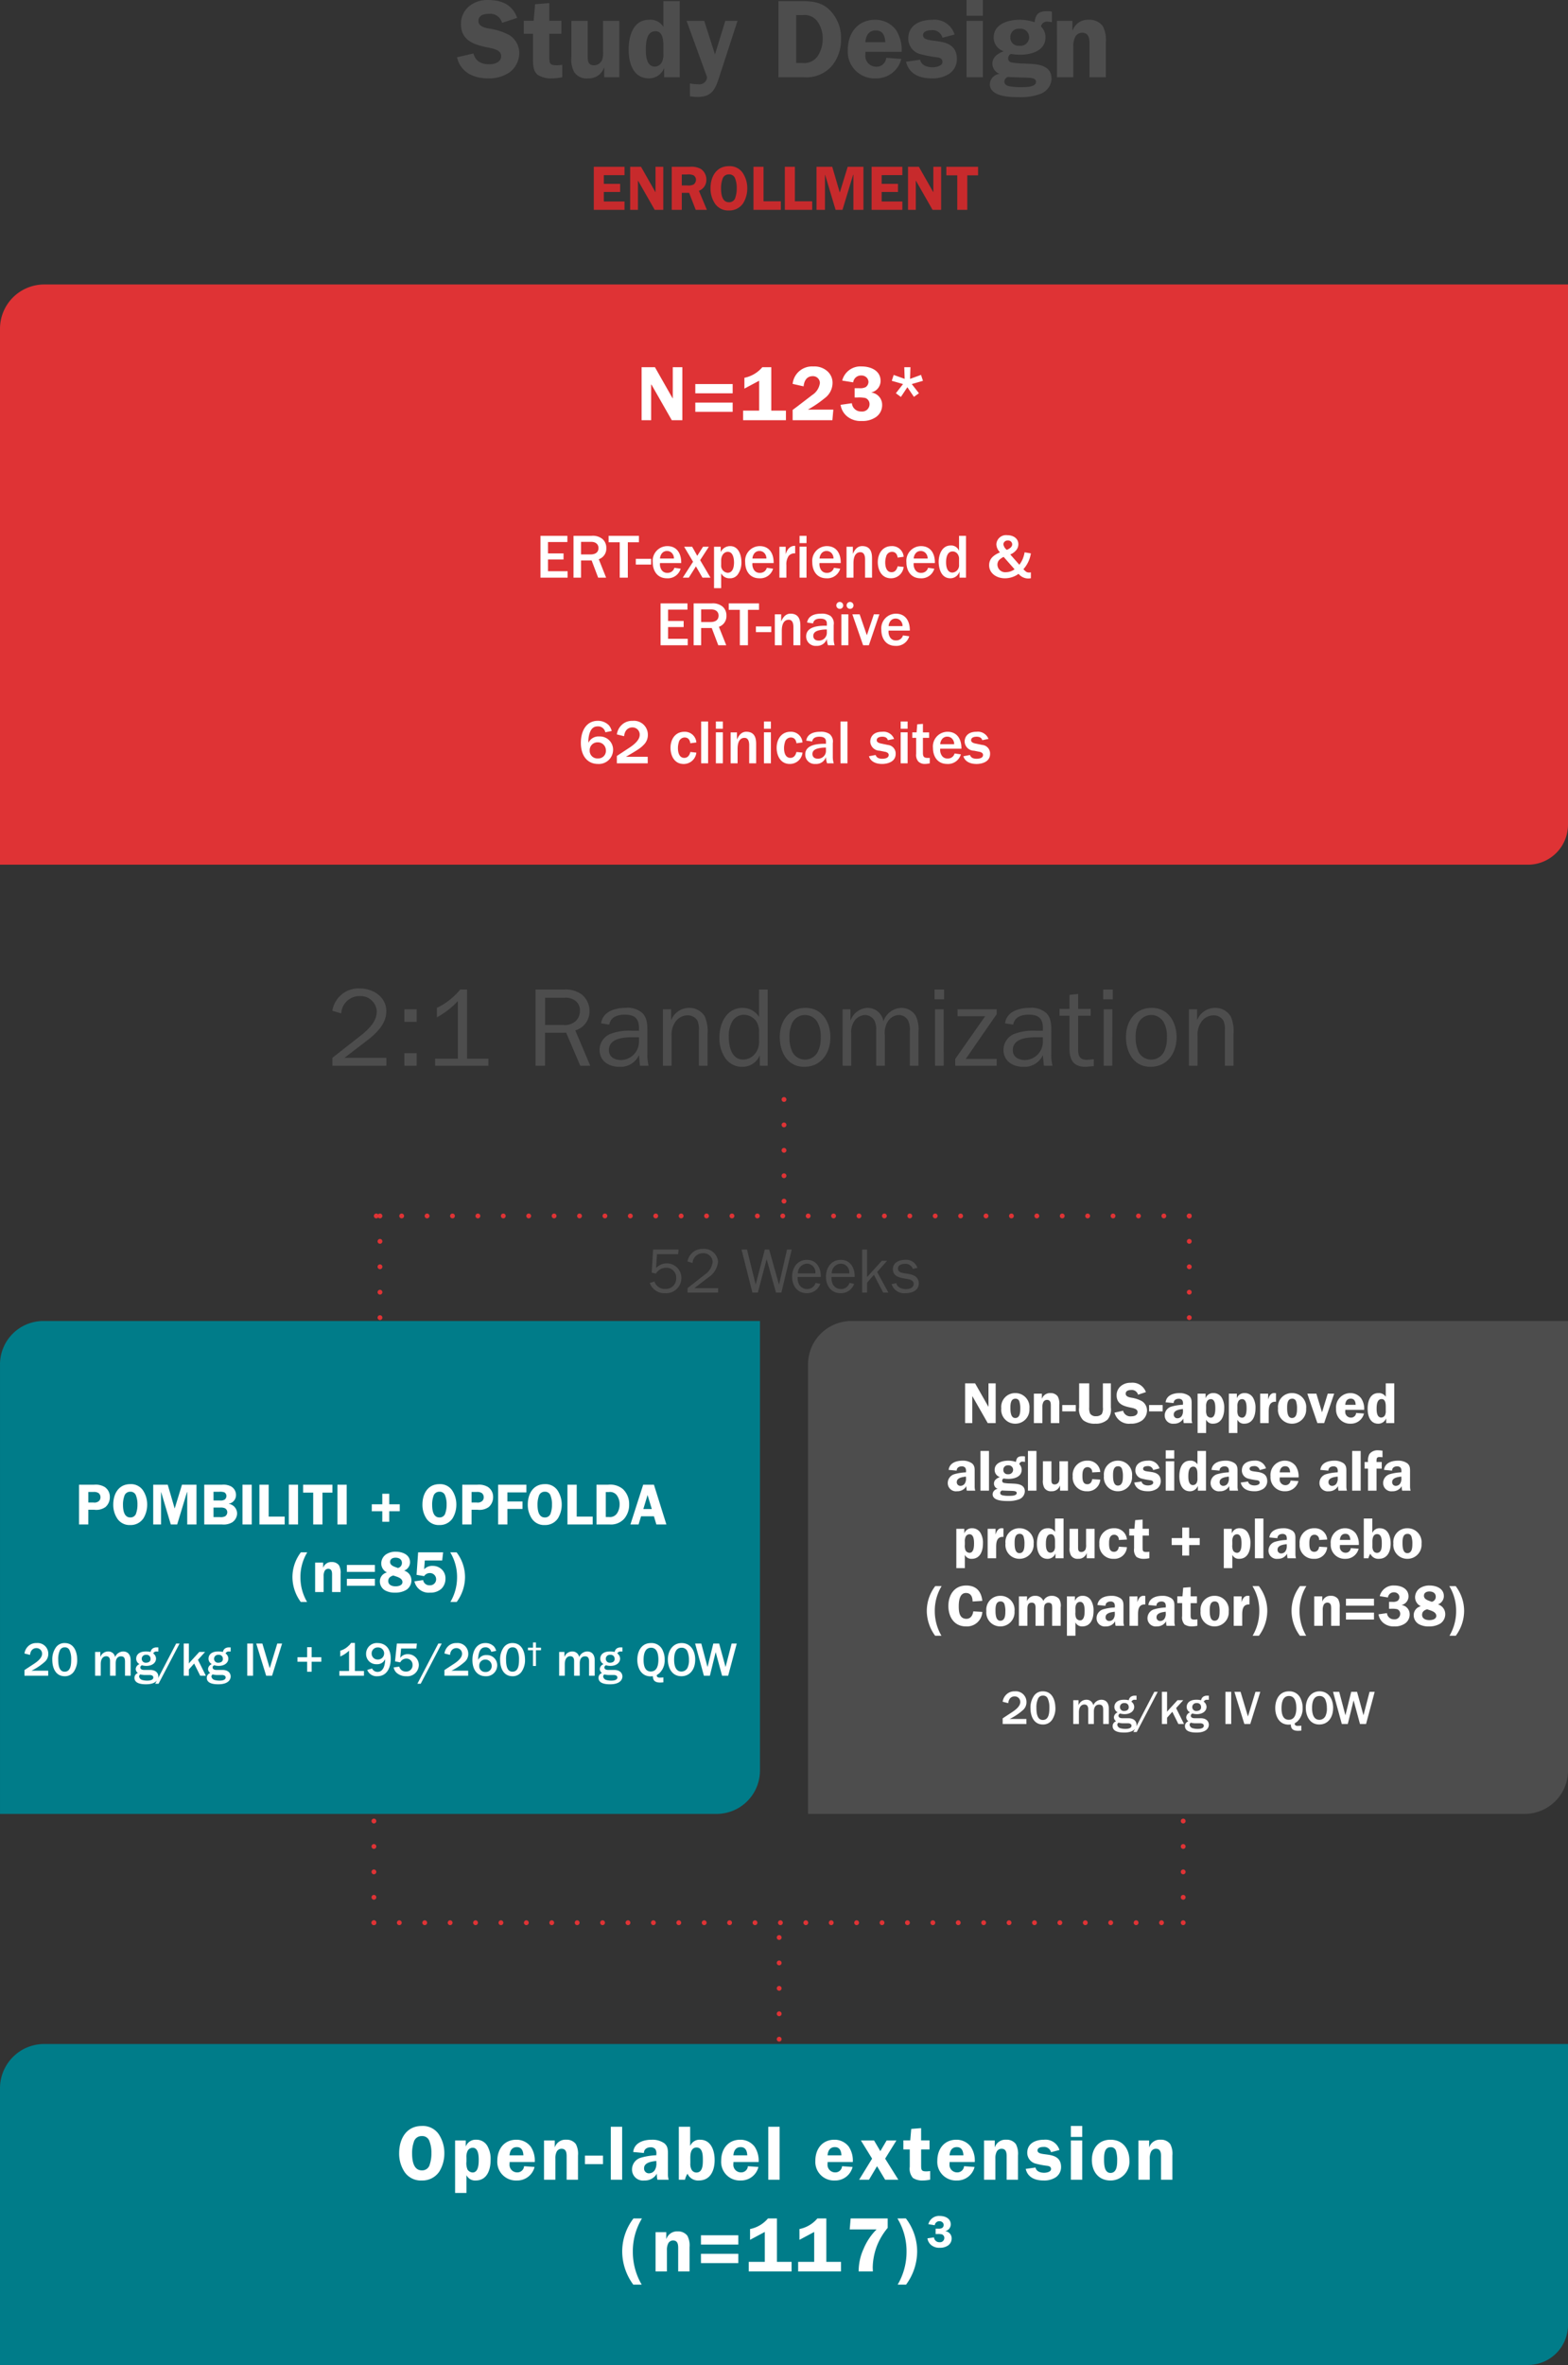 <svg xmlns="http://www.w3.org/2000/svg" width="325" height="489.967" viewBox="0 0 325 489.967"><rect x="0" y="0" width="325" height="489.967" fill="#333333" stroke="none"/><g transform="translate(-25 -830.175)"><line y2="23.126" transform="translate(102.5 1228.517) rotate(180)" fill="none" stroke="#df3335" stroke-linecap="round" stroke-miterlimit="10" stroke-width="1" stroke-dasharray="0 2.633 0 2.633"/><path d="M8.3,0H325a0,0,0,0,1,0,0V111.038a9.17,9.17,0,0,1-9.17,9.17H0a0,0,0,0,1,0,0V8.3A8.3,8.3,0,0,1,8.3,0Z" transform="translate(350 1009.319) rotate(-180)" fill="#df3335"/><path d="M8.3,0H325a0,0,0,0,1,0,0V57.33a9.17,9.17,0,0,1-9.17,9.17H0a0,0,0,0,1,0,0V8.3A8.3,8.3,0,0,1,8.3,0Z" transform="translate(350 1320.142) rotate(-180)" fill="#007c89"/><path d="M-73.554-7.189V-8.918h-6.37V0h6.37V-1.729h-4.29V-3.7h3.38V-5.382h-3.38V-7.189Zm8.034-1.729h-1.612v5.239h-.026l-2.977-5.239h-2.249V0h1.612V-5.993h.052L-67.3,0h1.781Zm3.835,5.4h1.521L-58.8,0h2.314l-1.651-3.939a2.413,2.413,0,0,0,1.547-2.3A2.666,2.666,0,0,0-57.72-8.463a4.082,4.082,0,0,0-2.288-.455h-3.757V0h2.08Zm0-3.809h1.092a2.751,2.751,0,0,1,1.339.169,1.118,1.118,0,0,1,.507.91,1.2,1.2,0,0,1-.52,1.014,2.483,2.483,0,0,1-1.274.182h-1.144ZM-51.909.13a3.426,3.426,0,0,0,2.951-1.508,5.862,5.862,0,0,0,.845-3.094,5.716,5.716,0,0,0-.962-3.211,3.252,3.252,0,0,0-2.834-1.365c-2.639,0-3.822,2.21-3.822,4.576a5.581,5.581,0,0,0,.936,3.2A3.3,3.3,0,0,0-51.909.13Zm0-7.475a1.262,1.262,0,0,1,1.287.871A5.29,5.29,0,0,1-50.3-4.459a5.681,5.681,0,0,1-.273,1.872,1.3,1.3,0,0,1-1.339,1.014c-1.469,0-1.638-1.781-1.638-2.9a5.667,5.667,0,0,1,.286-1.859A1.339,1.339,0,0,1-51.909-7.345Zm7.163,5.577v-7.15h-2.08V0h5.668V-1.768Zm6.5,0v-7.15h-2.08V0h5.668V-1.768Zm12.077-5.5h.052V0h2.08V-8.918H-27.3l-1.638,5.343L-30.5-8.918h-3.263V0h1.755V-7.267h.026L-29.809,0h1.43Zm10.2.078V-8.918h-6.37V0h6.37V-1.729h-4.29V-3.7h3.38V-5.382h-3.38V-7.189ZM-7.93-8.918H-9.542v5.239h-.026l-2.977-5.239h-2.249V0h1.612V-5.993h.052L-9.711,0H-7.93Zm7.657,0H-6.851V-7.15h2.262V0h2.08V-7.15H-.273Z" transform="translate(228 873.647)" fill="#c72a2c"/><path d="M-50.349-8.918h-5.278l-.3,4.8.884.182a2.456,2.456,0,0,1,2.106-1.209,2.035,2.035,0,0,1,2.093,2.119A2.15,2.15,0,0,1-53.17-.754,2.213,2.213,0,0,1-55.354-2.3l-.962.325A3.186,3.186,0,0,0-53.2.13a3.173,3.173,0,0,0,3.432-3.146,3.01,3.01,0,0,0-3.107-3.029,3,3,0,0,0-2.145.962l.195-2.873h4.381Zm8.19,8h-4.914l2.951-2.262a4.358,4.358,0,0,0,1.95-3.2,2.868,2.868,0,0,0-3.107-2.665A3.1,3.1,0,0,0-48.49-6.435l1.04.312a2.131,2.131,0,0,1,2.132-2.028A1.89,1.89,0,0,1-43.29-6.383a3.611,3.611,0,0,1-1.586,2.626L-48.49-.923V0h6.331Zm15.262-8h-.975L-29.523-1.69h-.026l-2.028-7.228h-.9L-34.359-1.69h-.026l-1.781-7.228H-37.31L-35.048,0h1.131l1.82-6.916L-30.16,0h1.118ZM-21.944-2A1.818,1.818,0,0,1-23.712-.728a1.9,1.9,0,0,1-1.69-1,3.155,3.155,0,0,1-.273-1.5h4.8c.052-1.833-.832-3.549-2.886-3.549-1.976,0-3.055,1.651-3.055,3.471,0,1.846,1.027,3.432,3.029,3.432a2.883,2.883,0,0,0,2.808-1.937Zm-3.679-1.976a1.962,1.962,0,0,1,1.859-2.015A1.79,1.79,0,0,1-22-3.978ZM-14.924-2A1.818,1.818,0,0,1-16.692-.728a1.9,1.9,0,0,1-1.69-1,3.155,3.155,0,0,1-.273-1.5h4.8c.052-1.833-.832-3.549-2.886-3.549C-18.72-6.773-19.8-5.122-19.8-3.3-19.8-1.456-18.772.13-16.77.13a2.883,2.883,0,0,0,2.808-1.937ZM-18.6-3.978a1.962,1.962,0,0,1,1.859-2.015,1.79,1.79,0,0,1,1.768,2.015ZM-6.864,0-9.191-4.264l2.054-2.314H-8.229l-3.055,3.367V-8.918H-12.3V0h1.014V-2.041l1.417-1.638L-7.943,0ZM-6.2-1.755A2.724,2.724,0,0,0-3.3.13C-2.015.13-.559-.416-.559-1.911a1.768,1.768,0,0,0-.793-1.495A3.6,3.6,0,0,0-2.73-3.861l-.962-.169c-.585-.091-1.183-.247-1.183-.962s.806-.962,1.4-.962a1.658,1.658,0,0,1,1.69,1.04l.936-.2A2.424,2.424,0,0,0-3.458-6.773c-1.209,0-2.47.572-2.47,1.937C-5.928-3.666-5-3.2-3.991-3l1.079.195c.572.1,1.287.3,1.287,1,0,.845-.9,1.092-1.6,1.092-.793,0-1.846-.338-1.989-1.235Z" transform="translate(216 1097.963)" fill="#4d4d4d"/><path d="M-44.85,0V-1.339h-4.069V-3.77h3.224V-5.031h-3.224V-7.384H-44.9V-8.671h-5.577V0Zm7.982,0-1.521-3.822a2.31,2.31,0,0,0,1.56-2.3,2.4,2.4,0,0,0-.78-1.872,3.142,3.142,0,0,0-2.262-.676h-3.757V0h1.56V-3.562h2.2L-38.519,0Zm-5.2-7.423h2.08c1.1,0,1.534.624,1.534,1.274,0,1.079-.9,1.339-1.664,1.339h-1.95ZM-32.37,0V-7.332h2.3V-8.671h-6.279v1.339h2.3V0Zm4.836-3.9h-3.185v1.183h3.185Zm4.81,1.859A1.418,1.418,0,0,1-24.167-1a1.343,1.343,0,0,1-1.2-.585A2.149,2.149,0,0,1-25.7-3.029h4.394c.039-1.859-.806-3.51-2.886-3.51a3.046,3.046,0,0,0-3.016,3.354c0,1.612.832,3.315,2.951,3.315a2.764,2.764,0,0,0,2.834-1.989ZM-25.7-3.965a1.846,1.846,0,0,1,.3-.936,1.311,1.311,0,0,1,1.157-.624,1.355,1.355,0,0,1,1.118.559,1.606,1.606,0,0,1,.312,1ZM-15.236,0l-2.145-3.627,1.807-2.782h-1.209l-1.2,1.885-1.053-1.885H-20.7L-18.85-3.3-20.982,0h1.248l1.482-2.34L-16.9,0Zm2.21,2.171V-.9A1.885,1.885,0,0,0-11.258.13,1.928,1.928,0,0,0-9.581-.663,4.229,4.229,0,0,0-8.827-3.25c0-1.248-.494-3.289-2.327-3.289a2.133,2.133,0,0,0-1.963,1.248V-6.409H-14.5v8.58Zm0-5.72c0-1.17.689-1.807,1.378-1.807,1.131,0,1.287,1.5,1.287,2.2,0,.663-.117,2.145-1.326,2.145a1.475,1.475,0,0,1-1.339-1.612Zm9.464,1.508A1.418,1.418,0,0,1-5.005-1a1.343,1.343,0,0,1-1.2-.585,2.149,2.149,0,0,1-.338-1.443h4.394c.039-1.859-.806-3.51-2.886-3.51A3.046,3.046,0,0,0-8.047-3.185C-8.047-1.573-7.215.13-5.1.13A2.764,2.764,0,0,0-2.262-1.859ZM-6.539-3.965a1.846,1.846,0,0,1,.3-.936,1.311,1.311,0,0,1,1.157-.624,1.355,1.355,0,0,1,1.118.559,1.606,1.606,0,0,1,.312,1ZM-.949,0H.494V-2.6A3.061,3.061,0,0,1,.975-4.511a1.577,1.577,0,0,1,1.339-.52v-1.56C.949-6.656.507-5.343.351-4.875V-6.409h-1.3ZM4.667,0V-6.422H3.224V0Zm0-7.163V-8.671H3.224v1.508Zm5.681,5.122A1.418,1.418,0,0,1,8.9-1a1.343,1.343,0,0,1-1.2-.585,2.149,2.149,0,0,1-.338-1.443h4.394c.039-1.859-.806-3.51-2.886-3.51A3.046,3.046,0,0,0,5.863-3.185C5.863-1.573,6.695.13,8.814.13a2.764,2.764,0,0,0,2.834-1.989ZM7.371-3.965a1.846,1.846,0,0,1,.3-.936,1.311,1.311,0,0,1,1.157-.624,1.355,1.355,0,0,1,1.118.559,1.606,1.606,0,0,1,.312,1ZM12.961,0H14.4V-3c0-2.2,1.105-2.275,1.417-2.275.247,0,.988.026.988,1.508V0h1.443V-3.8c0-.845.039-2.743-2.041-2.743-1.2,0-1.69,1.079-1.937,1.612V-6.409H12.961ZM23.556-2.353c-.182.728-.572,1.222-1.261,1.222-1.313,0-1.313-1.755-1.313-2.015a4.071,4.071,0,0,1,.182-1.209,1.258,1.258,0,0,1,1.209-1c.611,0,1.066.351,1.183,1.2L24.8-4.329a2.382,2.382,0,0,0-2.5-2.21c-1.885,0-2.86,1.573-2.86,3.328,0,1.456.689,3.341,2.73,3.341A2.62,2.62,0,0,0,24.8-2.223Zm6.305.312A1.418,1.418,0,0,1,28.418-1a1.343,1.343,0,0,1-1.2-.585,2.149,2.149,0,0,1-.338-1.443h4.394c.039-1.859-.806-3.51-2.886-3.51a3.046,3.046,0,0,0-3.016,3.354c0,1.612.832,3.315,2.951,3.315a2.764,2.764,0,0,0,2.834-1.989ZM26.884-3.965a1.846,1.846,0,0,1,.3-.936,1.311,1.311,0,0,1,1.157-.624,1.355,1.355,0,0,1,1.118.559,1.606,1.606,0,0,1,.312,1ZM37.726,0V-8.671H36.283v3.133a1.727,1.727,0,0,0-1.716-1.131c-1.963,0-2.509,2.132-2.509,3.38,0,.689.195,3.419,2.431,3.419a1.971,1.971,0,0,0,1.885-1.417V0ZM36.283-2.691a1.5,1.5,0,0,1-1.365,1.638c-1.3,0-1.326-1.7-1.326-2.145,0-.546.065-2.236,1.365-2.236a1.256,1.256,0,0,1,.988.481,1.676,1.676,0,0,1,.338,1.17ZM49.868-5.252A6.379,6.379,0,0,1,49.491-3.9a5.312,5.312,0,0,1-.715,1.222L46.9-4.81a3,3,0,0,0,1.131-.78,1.919,1.919,0,0,0,.546-1.339c0-1.209-1.066-1.872-2.3-1.872a2.006,2.006,0,0,0-2.262,1.9,2.471,2.471,0,0,0,.754,1.651c-.884.416-2.249,1.04-2.249,2.665,0,1.7,1.56,2.717,3.263,2.717A4.826,4.826,0,0,0,48.62-.793a2.584,2.584,0,0,0,2.548.91V-1.105a1.576,1.576,0,0,1-.377.039c-.507,0-.689-.2-1.17-.689a6.3,6.3,0,0,0,1.547-3.276Zm-2.08,3.51a3.036,3.036,0,0,1-1.781.611,1.6,1.6,0,0,1-1.768-1.547,1.417,1.417,0,0,1,.416-1.04,3.4,3.4,0,0,1,.871-.585Zm-1.6-4.017a1.772,1.772,0,0,1-.715-1.17A.849.849,0,0,1,46.4-7.7a.821.821,0,0,1,.9.793C47.294-6.266,46.566-5.928,46.189-5.759ZM-19.955,14V12.661h-4.069V10.23H-20.8V8.969h-3.224V6.616h4.017V5.329h-5.577V14Zm7.982,0-1.521-3.822a2.31,2.31,0,0,0,1.56-2.3,2.4,2.4,0,0,0-.78-1.872,3.142,3.142,0,0,0-2.262-.676h-3.757V14h1.56V10.438h2.2L-13.624,14Zm-5.2-7.423h2.08c1.105,0,1.534.624,1.534,1.274,0,1.079-.9,1.339-1.664,1.339h-1.95ZM-7.475,14V6.668h2.3V5.329h-6.279V6.668h2.3V14Zm4.836-3.9H-5.824v1.183h3.185ZM-1.9,14H-.455V11C-.455,8.8.65,8.722.962,8.722c.247,0,.988.026.988,1.508V14H3.393V10.2c0-.845.039-2.743-2.041-2.743-1.2,0-1.69,1.079-1.937,1.612V7.591H-1.9ZM10.3,9.814a2.025,2.025,0,0,0-.663-1.885,3.206,3.206,0,0,0-1.95-.468c-1.3,0-2.652.39-2.9,1.833l1.235.182c.065-.286.221-.988,1.495-.988.65,0,1.365.169,1.365.988v.481c-1.378-.026-4.29.039-4.29,2.2A1.951,1.951,0,0,0,6.708,14.13,2.126,2.126,0,0,0,8.879,12.7,4.569,4.569,0,0,0,9.113,14h1.378a4.524,4.524,0,0,1-.195-1.3ZM8.879,11.322A1.623,1.623,0,0,1,7.2,13.038c-1.027,0-1.131-.728-1.131-.962,0-.819.767-1.04,1.053-1.131a6.469,6.469,0,0,1,1.755-.208ZM13.338,14V7.591H11.895V14ZM12.272,5.771a.715.715,0,1,0-.728.689A.684.684,0,0,0,12.272,5.771Zm2.132,0a.715.715,0,1,0-.728.689A.684.684,0,0,0,14.4,5.771Zm5.369,1.82H18.629l-1.456,4.342L15.678,7.591H14.17L16.393,14h1.2Zm4.888,4.368A1.418,1.418,0,0,1,23.218,13a1.343,1.343,0,0,1-1.2-.585,2.149,2.149,0,0,1-.338-1.443h4.394c.039-1.859-.806-3.51-2.886-3.51a3.046,3.046,0,0,0-3.016,3.354c0,1.612.832,3.315,2.951,3.315a2.764,2.764,0,0,0,2.834-1.989Zm-2.977-1.924a1.846,1.846,0,0,1,.3-.936,1.311,1.311,0,0,1,1.157-.624,1.355,1.355,0,0,1,1.118.559,1.606,1.606,0,0,1,.312,1Z" transform="translate(187.5 949.854)" fill="#fff"/><path d="M-35.906-6.695a2.819,2.819,0,0,0-.6-1.2,3.155,3.155,0,0,0-2.314-.91C-41.132-8.8-42.3-6.76-42.3-4.238c0,2.7,1.378,4.368,3.549,4.368A2.947,2.947,0,0,0-35.62-2.821a2.731,2.731,0,0,0-2.86-2.743,2.3,2.3,0,0,0-2.249,1.3,5.357,5.357,0,0,1,.208-1.859c.377-1.248,1.027-1.534,1.768-1.534a1.515,1.515,0,0,1,1.521,1.222ZM-37.115-2.73a1.566,1.566,0,0,1-1.664,1.716,1.579,1.579,0,0,1-1.69-1.651,1.617,1.617,0,0,1,1.638-1.69A1.661,1.661,0,0,1-37.115-2.73Zm8.671,1.378h-4.511c2.34-1.378,3.016-1.781,3.64-2.444a2.811,2.811,0,0,0,.9-2.093A2.872,2.872,0,0,0-31.564-8.8a3.106,3.106,0,0,0-1.924.559A3.346,3.346,0,0,0-34.84-5.993l1.508.377a2.384,2.384,0,0,1,.364-1.131,1.572,1.572,0,0,1,1.326-.689A1.48,1.48,0,0,1-30.1-5.915c0,1.079-1.118,2.015-2.236,2.743C-33.163-2.626-34-2.08-34.84-1.521V0h6.4Zm8.84-1c-.182.728-.572,1.222-1.261,1.222-1.313,0-1.313-1.755-1.313-2.015A4.071,4.071,0,0,1-22-4.355a1.258,1.258,0,0,1,1.209-1c.611,0,1.066.351,1.183,1.2l1.248-.169a2.382,2.382,0,0,0-2.5-2.21c-1.885,0-2.86,1.573-2.86,3.328,0,1.456.689,3.341,2.73,3.341a2.62,2.62,0,0,0,2.626-2.353ZM-15.925,0V-8.671h-1.443V0Zm3.055,0V-6.422h-1.443V0Zm0-7.163V-8.671h-1.443v1.508ZM-11.258,0h1.443V-3c0-2.2,1.105-2.275,1.417-2.275.247,0,.988.026.988,1.508V0h1.443V-3.8c0-.845.039-2.743-2.041-2.743-1.2,0-1.69,1.079-1.937,1.612V-6.409h-1.313Zm8.346,0V-6.422H-4.355V0Zm0-7.163V-8.671H-4.355v1.508Zm5.3,4.81c-.182.728-.572,1.222-1.261,1.222-1.313,0-1.313-1.755-1.313-2.015A4.071,4.071,0,0,1,0-4.355a1.258,1.258,0,0,1,1.209-1c.611,0,1.066.351,1.183,1.2L3.64-4.329a2.382,2.382,0,0,0-2.5-2.21c-1.885,0-2.86,1.573-2.86,3.328,0,1.456.689,3.341,2.73,3.341A2.62,2.62,0,0,0,3.64-2.223ZM9.919-4.186a2.025,2.025,0,0,0-.663-1.885,3.206,3.206,0,0,0-1.95-.468c-1.3,0-2.652.39-2.9,1.833l1.235.182c.065-.286.221-.988,1.495-.988.65,0,1.365.169,1.365.988v.481c-1.378-.026-4.29.039-4.29,2.2A1.951,1.951,0,0,0,6.331.13,2.126,2.126,0,0,0,8.5-1.3,4.569,4.569,0,0,0,8.736,0h1.378a4.524,4.524,0,0,1-.195-1.3ZM8.5-2.678A1.623,1.623,0,0,1,6.825-.962c-1.027,0-1.131-.728-1.131-.962,0-.819.767-1.04,1.053-1.131A6.469,6.469,0,0,1,8.5-3.263ZM12.961,0V-8.671H11.518V0ZM17.42-1.469c.26.949,1.209,1.6,2.73,1.6.884,0,2.8-.312,2.8-2.093a1.778,1.778,0,0,0-1.612-1.846l-1.378-.286c-.52-.1-.936-.3-.936-.689,0-.429.364-.728,1.157-.728.923,0,1.092.507,1.157.715l1.287-.26a2.345,2.345,0,0,0-2.483-1.482c-2.08,0-2.457,1.352-2.457,2.041a1.972,1.972,0,0,0,1.95,1.885l1.17.234c.26.052.7.234.7.637,0,.767-1.04.793-1.352.793-1.014,0-1.235-.481-1.365-.78ZM25.428,0V-6.422H23.985V0Zm0-7.163V-8.671H23.985v1.508Zm4.589,6.032c-.156.013-.247.013-.364.013-.741,0-1.053-.156-1.053-1.04v-3.12h1.287V-6.409H28.6V-8.177l-1.183.1-.13,1.664H26.4v1.131H27.2v3.315a2.071,2.071,0,0,0,.442,1.586A1.907,1.907,0,0,0,29,.13,4.927,4.927,0,0,0,30.017,0Zm5.148-.91A1.418,1.418,0,0,1,33.722-1a1.343,1.343,0,0,1-1.2-.585,2.149,2.149,0,0,1-.338-1.443h4.394c.039-1.859-.806-3.51-2.886-3.51A3.046,3.046,0,0,0,30.68-3.185c0,1.612.832,3.315,2.951,3.315a2.764,2.764,0,0,0,2.834-1.989ZM32.188-3.965a1.846,1.846,0,0,1,.3-.936,1.311,1.311,0,0,1,1.157-.624,1.355,1.355,0,0,1,1.118.559,1.606,1.606,0,0,1,.312,1Zm4.8,2.5c.26.949,1.209,1.6,2.73,1.6.884,0,2.8-.312,2.8-2.093A1.778,1.778,0,0,0,40.9-3.809L39.52-4.095c-.52-.1-.936-.3-.936-.689,0-.429.364-.728,1.157-.728.923,0,1.092.507,1.157.715l1.287-.26A2.345,2.345,0,0,0,39.7-6.539c-2.08,0-2.457,1.352-2.457,2.041a1.972,1.972,0,0,0,1.95,1.885l1.17.234c.26.052.7.234.7.637,0,.767-1.04.793-1.352.793-1.014,0-1.235-.481-1.365-.78Z" transform="translate(187.695 988.318)" fill="#fff"/><path d="M9.44-10.976H7.456v6.448H7.424L3.76-10.976H.992V0H2.976V-7.376H3.04L7.248,0H9.44Zm2.688,3.488v1.92h7.744v-1.92Zm0,3.84v1.92h7.744v-1.92ZM22.3-6.544,25.36-8.176v6.192H22.032V0h8.88V-1.984h-3.04v-8.992H26.016A6.544,6.544,0,0,1,22.3-8.784ZM40.736-2.192H35.472l.352-.208a23.248,23.248,0,0,0,3.1-2.144,3.957,3.957,0,0,0,1.648-3.184A3.19,3.19,0,0,0,39.312-10.3a4.022,4.022,0,0,0-2.72-.832A4.037,4.037,0,0,0,32.3-7.52l2.272.512c.112-1.12.624-2.112,1.888-2.112a1.426,1.426,0,0,1,1.488,1.44,3.5,3.5,0,0,1-1.568,2.448l-3.264,2.5-.816.608V0h8.24Zm4.416-4.432V-4.7h.512a6.325,6.325,0,0,1,1.744.112,1.347,1.347,0,0,1,.832,1.328,1.514,1.514,0,0,1-1.7,1.456A1.887,1.887,0,0,1,44.576-3.52l-2.336.336a3.808,3.808,0,0,0,1.488,2.5,4.4,4.4,0,0,0,2.88.848,4.877,4.877,0,0,0,2.944-.8,2.988,2.988,0,0,0,1.3-2.5A2.552,2.552,0,0,0,48.64-5.728V-5.76a2.448,2.448,0,0,0,1.888-2.384c0-2.144-2.064-2.992-3.92-2.992a3.887,3.887,0,0,0-4.032,2.928l2.272.368A1.63,1.63,0,0,1,46.5-9.264a1.539,1.539,0,0,1,1.072.368,1.361,1.361,0,0,1,.448.96,1.357,1.357,0,0,1-.56,1.072,2.5,2.5,0,0,1-1.328.24ZM55.52-8.56l-2.272-.816-.4,1.216,2.336.672L53.7-5.584l1.04.768L56.08-6.832l1.36,2,1.04-.752-1.488-1.9,2.32-.672-.4-1.232L56.64-8.56l.08-2.416H55.44Z" transform="translate(156.99 917.229)" fill="#fff"/><path d="M-75.568.16A4.217,4.217,0,0,0-71.936-1.7,7.215,7.215,0,0,0-70.9-5.5,7.036,7.036,0,0,0-72.08-9.456a4,4,0,0,0-3.488-1.68c-3.248,0-4.7,2.72-4.7,5.632A6.869,6.869,0,0,0-79.12-1.568,4.062,4.062,0,0,0-75.568.16Zm0-9.2a1.553,1.553,0,0,1,1.584,1.072,6.511,6.511,0,0,1,.4,2.48,6.992,6.992,0,0,1-.336,2.3,1.6,1.6,0,0,1-1.648,1.248c-1.808,0-2.016-2.192-2.016-3.568a6.975,6.975,0,0,1,.352-2.288A1.648,1.648,0,0,1-75.568-9.04Zm9.248,4.48a2.825,2.825,0,0,1,.24-1.408,1.174,1.174,0,0,1,1.056-.656c1.184,0,1.248,1.68,1.248,2.512S-63.824-1.5-65.04-1.5A1.31,1.31,0,0,1-66.1-2.112,3.367,3.367,0,0,1-66.32-3.76Zm-2.352-3.568V2.736h2.352V-.9h.032A1.961,1.961,0,0,0-64.416.16c2.368,0,3.1-2.208,3.1-4.208A5.4,5.4,0,0,0-61.92-6.88a2.6,2.6,0,0,0-2.4-1.408,2.146,2.146,0,0,0-2.112,1.36h-.032v-1.2ZM-52.16-3.664a5.217,5.217,0,0,0-.832-3.184,3.706,3.706,0,0,0-2.976-1.44c-2.528,0-3.952,1.936-3.952,4.336A3.855,3.855,0,0,0-55.9.16a3.7,3.7,0,0,0,3.7-2.8l-2.176-.16a1.384,1.384,0,0,1-1.44,1.28,1.57,1.57,0,0,1-1.568-1.744l.016-.4Zm-5.232-1.392c.08-.928.48-1.7,1.52-1.7,1.024,0,1.312.816,1.36,1.7ZM-50.24,0h2.352V-4.368a2.971,2.971,0,0,1,.272-1.44,1.128,1.128,0,0,1,.992-.608c1.184,0,1.072,1.216,1.072,2.048V0H-43.2V-5.024a4.259,4.259,0,0,0-.448-2.368,2.369,2.369,0,0,0-2-.9,2.31,2.31,0,0,0-2.336,1.536h-.032V-8.128H-50.24Zm8.48-4.992v1.76h3.744v-1.76ZM-36.4,0h2.352V-10.976H-36.4Zm12,0a3.911,3.911,0,0,1-.16-1.216V-5.008c0-.976.08-1.872-.752-2.544a4.294,4.294,0,0,0-2.576-.736c-1.712,0-3.632.576-3.872,2.544l2.224.208c0-.8.656-1.184,1.408-1.184a1.221,1.221,0,0,1,.96.384,1.67,1.67,0,0,1,.208,1.072v.192a13.5,13.5,0,0,0-3.216.512A2.535,2.535,0,0,0-32-2.144,2.273,2.273,0,0,0-29.44.16a2.849,2.849,0,0,0,2.592-1.424A4.832,4.832,0,0,0-26.736,0Zm-2.56-3.568A2.56,2.56,0,0,1-27.28-2a1.417,1.417,0,0,1-1.184.672A.983.983,0,0,1-29.5-2.4c0-1.184,1.648-1.392,2.544-1.488Zm7.04-1.008c0-.864.16-2.1,1.3-2.1,1.3,0,1.3,1.7,1.3,2.608,0,.88,0,2.576-1.328,2.576a1.135,1.135,0,0,1-.992-.56,2.511,2.511,0,0,1-.272-1.36ZM-22.3,0h1.28A3.767,3.767,0,0,1-20.5-1.248,2.379,2.379,0,0,0-18.176.16c2.448,0,3.3-2.1,3.3-4.224,0-1.92-.7-4.224-3.024-4.224A2.052,2.052,0,0,0-19.888-7.1h-.064v-3.872H-22.3ZM-5.76-3.664a5.217,5.217,0,0,0-.832-3.184,3.706,3.706,0,0,0-2.976-1.44c-2.528,0-3.952,1.936-3.952,4.336A3.855,3.855,0,0,0-9.5.16a3.7,3.7,0,0,0,3.7-2.8L-7.984-2.8a1.384,1.384,0,0,1-1.44,1.28,1.57,1.57,0,0,1-1.568-1.744l.016-.4Zm-5.232-1.392c.08-.928.48-1.7,1.52-1.7,1.024,0,1.312.816,1.36,1.7ZM-3.76,0h2.352V-10.976H-3.76ZM13.76-3.664a5.217,5.217,0,0,0-.832-3.184,3.706,3.706,0,0,0-2.976-1.44C7.424-8.288,6-6.352,6-3.952A3.855,3.855,0,0,0,10.016.16a3.7,3.7,0,0,0,3.7-2.8L11.536-2.8A1.384,1.384,0,0,1,10.1-1.52,1.57,1.57,0,0,1,8.528-3.264l.016-.4ZM8.528-5.056c.08-.928.48-1.7,1.52-1.7,1.024,0,1.312.816,1.36,1.7ZM22.8-8.128H20.768l-1.3,2.208-1.3-2.208H15.44l2.32,3.76L15.072,0H17.12l1.664-2.8L20.464,0H23.2L20.464-4.368Zm6.864-.016H27.92v-2.544l-2.048.16-.208,2.384H24.24v1.872h1.328v3.584a2.9,2.9,0,0,0,.656,2.32,3.514,3.514,0,0,0,2.1.528,6.837,6.837,0,0,0,1.472-.176V-1.792a7.7,7.7,0,0,1-.784.064c-1.008,0-1.088-.24-1.088-1.312V-6.272h1.744Zm9.376,4.48a5.217,5.217,0,0,0-.832-3.184,3.706,3.706,0,0,0-2.976-1.44c-2.528,0-3.952,1.936-3.952,4.336A3.855,3.855,0,0,0,35.3.16a3.7,3.7,0,0,0,3.7-2.8L36.816-2.8a1.384,1.384,0,0,1-1.44,1.28,1.57,1.57,0,0,1-1.568-1.744l.016-.4ZM33.808-5.056c.08-.928.48-1.7,1.52-1.7,1.024,0,1.312.816,1.36,1.7ZM40.96,0h2.352V-4.368a2.971,2.971,0,0,1,.272-1.44,1.128,1.128,0,0,1,.992-.608c1.184,0,1.072,1.216,1.072,2.048V0H48V-5.024a4.259,4.259,0,0,0-.448-2.368,2.369,2.369,0,0,0-2-.9,2.31,2.31,0,0,0-2.336,1.536h-.032V-8.128H40.96ZM56.592-6.16a3.018,3.018,0,0,0-3.2-2.128c-1.728,0-3.472.72-3.472,2.72a2.3,2.3,0,0,0,1.6,2.192,16.988,16.988,0,0,0,2.416.48c.432.048.912.144.912.688,0,.608-.976.768-1.424.768-.752,0-1.632-.256-1.792-1.088L49.6-2.24c.432,1.824,2.016,2.4,3.712,2.4A4.356,4.356,0,0,0,55.84-.512a2.55,2.55,0,0,0,1.088-2.1c0-3.664-4.88-1.936-4.88-3.456,0-.592.736-.72,1.216-.72A1.474,1.474,0,0,1,54.848-5.7Zm4.72-1.968H58.96V0h2.352Zm0-3.008H58.96v2.272h2.352Zm5.856,2.848c-2.48,0-3.856,1.84-3.856,4.208,0,2.352,1.36,4.24,3.856,4.24A3.889,3.889,0,0,0,71.088-4C71.088-6.4,69.712-8.288,67.168-8.288Zm.016,1.552A1.062,1.062,0,0,1,68.3-6a6.127,6.127,0,0,1,.256,2.016c0,.976-.064,2.576-1.392,2.576-1.344,0-1.328-1.984-1.328-2.912S65.92-6.736,67.184-6.736ZM72.96,0h2.352V-4.368a2.971,2.971,0,0,1,.272-1.44,1.128,1.128,0,0,1,.992-.608c1.184,0,1.072,1.216,1.072,2.048V0H80V-5.024a4.259,4.259,0,0,0-.448-2.368,2.369,2.369,0,0,0-2-.9,2.31,2.31,0,0,0-2.336,1.536h-.032V-8.128H72.96ZM-31.7,8.024a11.284,11.284,0,0,0-2.336,6.9,11.653,11.653,0,0,0,2.3,6.816h1.744a13.392,13.392,0,0,1-1.84-6.768,13.105,13.105,0,0,1,1.888-6.944ZM-27.12,19h2.352V14.632a2.971,2.971,0,0,1,.272-1.44,1.128,1.128,0,0,1,.992-.608c1.184,0,1.072,1.216,1.072,2.048V19h2.352V13.976a4.259,4.259,0,0,0-.448-2.368,2.369,2.369,0,0,0-2-.9,2.31,2.31,0,0,0-2.336,1.536H-24.9V10.872H-27.12Zm9.408-7.488v1.92h7.744v-1.92Zm0,3.84v1.92h7.744v-1.92Zm10.176-2.9,3.056-1.632v6.192H-7.808V19h8.88V17.016h-3.04V8.024H-3.824a6.544,6.544,0,0,1-3.712,2.192Zm10.24,0L5.76,10.824v6.192H2.432V19h8.88V17.016H8.272V8.024H6.416A6.544,6.544,0,0,1,2.7,10.216ZM20.992,8.024h-7.68L13.12,10.3h5.568A12.218,12.218,0,0,0,16,14.312,11.1,11.1,0,0,0,14.976,19H17.92l-.032-.816a13.244,13.244,0,0,1,.912-4.576,13.745,13.745,0,0,1,2.192-3.632Zm2.016,0A13.105,13.105,0,0,1,24.9,14.968a13.392,13.392,0,0,1-1.84,6.768H24.8a11.653,11.653,0,0,0,2.3-6.816,11.284,11.284,0,0,0-2.336-6.9Zm7.917,2.112v1.12h.3a3.689,3.689,0,0,1,1.017.065.786.786,0,0,1,.485.775.883.883,0,0,1-.989.849,1.1,1.1,0,0,1-1.148-1l-1.363.2a2.221,2.221,0,0,0,.868,1.456,2.568,2.568,0,0,0,1.68.495,2.845,2.845,0,0,0,1.717-.467,1.743,1.743,0,0,0,.756-1.456,1.489,1.489,0,0,0-1.288-1.512V10.64a1.428,1.428,0,0,0,1.1-1.391c0-1.251-1.2-1.745-2.287-1.745a2.267,2.267,0,0,0-2.352,1.708l1.325.215a.951.951,0,0,1,.961-.831.9.9,0,0,1,.625.215A.747.747,0,0,1,32.269,10a1.457,1.457,0,0,1-.775.14Z" transform="translate(188 1281.76)" fill="#fff"/><path d="M107.185,3.695c-.966-2.737-3.22-3.7-5.98-3.7A5.9,5.9,0,0,0,97.249,1.28a4.68,4.68,0,0,0-1.7,3.7c0,3.45,2.76,4.278,5.566,4.853.966.207,2.76.46,2.76,1.771s-1.4,1.7-2.461,1.7c-1.633,0-2.829-.575-3.289-2.231l-3.4.782c.713,3.082,3.4,4.37,6.371,4.37a7.446,7.446,0,0,0,4.577-1.288,5.035,5.035,0,0,0,1.955-3.956,4.39,4.39,0,0,0-2.07-3.726,12.722,12.722,0,0,0-4.117-1.334c-.9-.161-2.277-.437-2.277-1.587,0-1.219,1.2-1.472,2.185-1.472a2.518,2.518,0,0,1,2.714,1.863Zm9.177.6h-2.507V.636l-2.944.23-.3,3.427h-2.047V6.984h1.909v5.152c0,1.15,0,2.553.943,3.335a5.052,5.052,0,0,0,3.013.759,9.828,9.828,0,0,0,2.116-.253V13.424a11.072,11.072,0,0,1-1.127.092c-1.449,0-1.564-.345-1.564-1.886V6.984h2.507ZM128.368,16V4.316h-3.381v6.279a4.639,4.639,0,0,1-.184,1.794,1.83,1.83,0,0,1-1.7,1.127c-1.2,0-1.288-.9-1.288-1.84V4.316h-3.381v7.36a5.65,5.65,0,0,0,.575,3.243,3.021,3.021,0,0,0,2.852,1.311A3.32,3.32,0,0,0,125.194,14h.046v2Zm12.512,0V.222H137.5V5.558a3.143,3.143,0,0,0-2.921-1.472c-3.4,0-4.278,3.427-4.278,6.21,0,2.714.92,5.934,4.209,5.934a3.345,3.345,0,0,0,3.1-2.047h.046V16ZM137.5,11.124a3.7,3.7,0,0,1-.3,1.725,1.731,1.731,0,0,1-1.472.943c-1.679,0-1.863-2.139-1.863-3.4,0-1.4.069-3.933,2-3.933,1.541,0,1.633,1.932,1.633,3.059Zm15.364-6.808h-2.53l-2.139,6.946-2.231-6.946h-3.657L146.561,16a1.6,1.6,0,0,1-1.863,1.449,10.909,10.909,0,0,1-1.7-.161v2.645a10.057,10.057,0,0,0,1.656.138c3.312,0,3.772-2.162,4.646-4.807ZM161.35.222V16h5.2a7.119,7.119,0,0,0,5.727-2.185,8.564,8.564,0,0,0,2.047-5.75,8.15,8.15,0,0,0-2.438-6.072C170.159.36,168.2.222,165.927.222Zm3.68,2.9h1.265a3.357,3.357,0,0,1,3.1,1.265,5.975,5.975,0,0,1,1.127,3.565,6.538,6.538,0,0,1-.874,3.4,3.368,3.368,0,0,1-3.381,1.679H165.03Zm21.85,7.613a7.5,7.5,0,0,0-1.2-4.577,5.328,5.328,0,0,0-4.278-2.07c-3.634,0-5.681,2.783-5.681,6.233A5.542,5.542,0,0,0,181.5,16.23a5.322,5.322,0,0,0,5.313-4.025l-3.128-.23a1.99,1.99,0,0,1-2.07,1.84,2.256,2.256,0,0,1-2.254-2.507l.023-.575Zm-7.521-2c.115-1.334.69-2.438,2.185-2.438,1.472,0,1.886,1.173,1.955,2.438Zm18.492-1.587a4.339,4.339,0,0,0-4.6-3.059c-2.484,0-4.991,1.035-4.991,3.91a3.306,3.306,0,0,0,2.3,3.151,24.42,24.42,0,0,0,3.473.69c.621.069,1.311.207,1.311.989,0,.874-1.4,1.1-2.047,1.1-1.081,0-2.346-.368-2.576-1.564l-2.921.414c.621,2.622,2.9,3.45,5.336,3.45a6.262,6.262,0,0,0,3.634-.966,3.666,3.666,0,0,0,1.564-3.013c0-5.267-7.015-2.783-7.015-4.968,0-.851,1.058-1.035,1.748-1.035a2.118,2.118,0,0,1,2.277,1.564Zm5.865-2.829h-3.381V16h3.381Zm0-4.324h-3.381V3.258h3.381Zm2.254,7.751a2.94,2.94,0,0,0,2.07,2.852c-1.173.483-2.346,1.15-2.346,2.6a2.248,2.248,0,0,0,1.495,2.093,2.264,2.264,0,0,0-2.024,2.116c0,2.645,4.163,2.714,6.026,2.714a11.758,11.758,0,0,0,4.3-.621,3.525,3.525,0,0,0,2.461-3.174c0-2.553-2.3-2.99-4.347-3.105l-1.472-.069a14.722,14.722,0,0,1-2.507-.23.853.853,0,0,1-.667-.9.99.99,0,0,1,.575-.851,13.451,13.451,0,0,0,1.955.161c2.231,0,5.2-.805,5.2-3.565a3,3,0,0,0-.92-2.277,1.228,1.228,0,0,1,1.357-1.012,5.983,5.983,0,0,1,.9.115V2.407a4.37,4.37,0,0,0-.943-.092c-1.748,0-2.415.506-2.645,2.277a9.548,9.548,0,0,0-3.1-.506C209.052,4.086,205.97,4.914,205.97,7.743Zm5.313-1.794a1.777,1.777,0,1,1,0,3.519A1.67,1.67,0,0,1,209.42,7.7,1.7,1.7,0,0,1,211.283,5.949Zm3.45,10.971c0,1.2-2.346,1.127-3.174,1.127a10.474,10.474,0,0,1-2.53-.23c-.483-.138-.851-.391-.851-.943a1.03,1.03,0,0,1,.736-.943c1.541.115,3.772.115,4.577.184C213.974,16.161,214.733,16.3,214.733,16.92ZM219.08,16h3.381V9.721a4.271,4.271,0,0,1,.391-2.07,1.622,1.622,0,0,1,1.426-.874c1.7,0,1.541,1.748,1.541,2.944V16H229.2V8.778a6.122,6.122,0,0,0-.644-3.4,3.405,3.405,0,0,0-2.875-1.288,3.321,3.321,0,0,0-3.358,2.208h-.046V4.316h-3.2Z" transform="translate(25 830.183)" fill="#4d4d4d"/><path d="M80.091,14.367H71.4l5.221-4c1.748-1.472,3.45-3.22,3.45-5.658,0-2.99-2.76-4.715-5.5-4.715A5.483,5.483,0,0,0,68.89,4.615l1.84.552A3.769,3.769,0,0,1,74.5,1.579,3.344,3.344,0,0,1,78.09,4.707c0,2.024-1.38,3.381-2.806,4.646L68.89,14.367V16h11.2ZM86.37,13.4H83.817V16H86.37Zm0-9.085H83.817v2.6H86.37Zm14.858,10.235H96.812V.222H95.386a14.177,14.177,0,0,1-4.83,3.795V5.972A16.677,16.677,0,0,0,94.9,2.614V14.551H90.188V16h11.04ZM122.342,16l-3.1-7.314a4.081,4.081,0,0,0,2.944-4.048,4.37,4.37,0,0,0-1.679-3.45,5.655,5.655,0,0,0-3.588-.966H111V16h1.978V9.169h4.37L120.272,16Zm-9.361-8.441V1.924h3.933a3.436,3.436,0,0,1,2.185.506,2.474,2.474,0,0,1,1.1,2.185,2.9,2.9,0,0,1-.805,2.07,3.344,3.344,0,0,1-2.714.874Zm19.458,3.312a3.8,3.8,0,0,1-3.7,3.956c-1.288,0-2.53-.6-2.53-2.047,0-2.415,2.9-2.668,4.738-2.668h1.495Zm-1.518-2.116a10.932,10.932,0,0,0-4.485.69,3.6,3.6,0,0,0-2.162,3.243c0,2.323,1.886,3.542,4.071,3.542a4.189,4.189,0,0,0,4.094-2.415L132.646,16h1.794a8.606,8.606,0,0,1-.253-2.461V9.008c0-1.334,0-2.806-.966-3.841a4.572,4.572,0,0,0-3.588-1.15c-2.139,0-4.715.759-5.037,3.2l1.679.276c.322-1.61,1.725-2.07,3.2-2.07,2.07,0,2.967.782,2.967,2.829v.506Zm8.188-4.439h-1.7V16H139.2V9.882a4.642,4.642,0,0,1,.92-3.151,3.144,3.144,0,0,1,2.415-1.173,2.385,2.385,0,0,1,2,1.058,4.555,4.555,0,0,1,.322,2.162V16h1.794V9.537a7.709,7.709,0,0,0-.552-3.7,3.684,3.684,0,0,0-3.312-1.817,3.989,3.989,0,0,0-3.634,2.461h-.046Zm18.216,6.624a3.779,3.779,0,0,1-.69,2.392,3.239,3.239,0,0,1-2.576,1.4c-2.507,0-3.013-2.875-3.013-4.784a6.015,6.015,0,0,1,.69-3.036A2.776,2.776,0,0,1,154.1,5.443a3.236,3.236,0,0,1,2.622,1.311,3.957,3.957,0,0,1,.6,2.323Zm0-5.037a3.956,3.956,0,0,0-3.381-1.886c-3.381,0-4.83,3.22-4.83,6.141a7.316,7.316,0,0,0,1.1,4.094,4.166,4.166,0,0,0,3.565,1.978,3.842,3.842,0,0,0,3.657-2.3h.046V16h1.633V.222h-1.794Zm4.3,4.163c0,3.082,1.564,6.164,5.06,6.164,3.542,0,5.428-2.875,5.428-6.141,0-3.082-1.7-6.072-5.129-6.072C163.466,4.017,161.626,6.823,161.626,10.066Zm2,0a6.7,6.7,0,0,1,.575-2.921,2.957,2.957,0,0,1,2.645-1.656,3.043,3.043,0,0,1,2.53,1.38,5.913,5.913,0,0,1,.736,3.2,6.377,6.377,0,0,1-.575,2.99,2.974,2.974,0,0,1-5.244.207A6.889,6.889,0,0,1,163.627,10.066Zm11.017-5.75V16h1.794V9.307a4.146,4.146,0,0,1,.713-2.668,2.9,2.9,0,0,1,2.116-1.15,2.318,2.318,0,0,1,1.955,1.127,3.918,3.918,0,0,1,.391,1.978V16h1.794V9.7a4.411,4.411,0,0,1,.644-2.9A2.851,2.851,0,0,1,186.3,5.489a2.211,2.211,0,0,1,1.955,1.219,4.972,4.972,0,0,1,.322,2.323V16h1.794V9.031a6.609,6.609,0,0,0-.552-3.335,3.478,3.478,0,0,0-2.944-1.679A4.073,4.073,0,0,0,183.108,6.8a3.33,3.33,0,0,0-3.289-2.783,3.91,3.91,0,0,0-3.5,2.553h-.046V4.316Zm20.953,0H193.8V16H195.6Zm.092-4.094h-1.978V2.246h1.978Zm10.9,4.094h-8.119V5.742H204.2l-6.21,8.855V16h8.6V14.6h-6.417l6.417-9.292Zm9.568,6.555a3.8,3.8,0,0,1-3.7,3.956c-1.288,0-2.53-.6-2.53-2.047,0-2.415,2.9-2.668,4.738-2.668h1.495Zm-1.518-2.116a10.932,10.932,0,0,0-4.485.69,3.6,3.6,0,0,0-2.162,3.243c0,2.323,1.886,3.542,4.071,3.542a4.189,4.189,0,0,0,4.094-2.415L216.366,16h1.794a8.606,8.606,0,0,1-.253-2.461V9.008c0-1.334,0-2.806-.966-3.841a4.572,4.572,0,0,0-3.588-1.15c-2.139,0-4.715.759-5.037,3.2l1.679.276c.322-1.61,1.725-2.07,3.2-2.07,2.07,0,2.967.782,2.967,2.829v.506Zm12.075,5.911-1.38.115c-1.472,0-1.863-.713-1.863-2.07V5.65h2.6V4.224h-2.6V1.142l-1.794.184v2.9h-2.07V5.65h2.07v6.762c0,2.323.759,3.818,3.312,3.818l1.725-.138Zm3.841-10.35h-1.794V16h1.794Zm.092-4.094h-1.978V2.246h1.978Zm2.737,9.844c0,3.082,1.564,6.164,5.06,6.164,3.542,0,5.428-2.875,5.428-6.141,0-3.082-1.7-6.072-5.129-6.072C235.226,4.017,233.386,6.823,233.386,10.066Zm2,0a6.7,6.7,0,0,1,.575-2.921,2.957,2.957,0,0,1,2.645-1.656,3.043,3.043,0,0,1,2.53,1.38,5.913,5.913,0,0,1,.736,3.2,6.377,6.377,0,0,1-.575,2.99,2.974,2.974,0,0,1-5.244.207A6.889,6.889,0,0,1,235.387,10.066Zm12.742-5.75h-1.7V16h1.794V9.882a4.642,4.642,0,0,1,.92-3.151,3.144,3.144,0,0,1,2.415-1.173,2.385,2.385,0,0,1,2,1.058,4.555,4.555,0,0,1,.322,2.162V16h1.794V9.537a7.709,7.709,0,0,0-.552-3.7,3.684,3.684,0,0,0-3.312-1.817,3.989,3.989,0,0,0-3.634,2.461h-.046Z" transform="translate(25 1034.963)" fill="#4d4d4d"/><path d="M8.986,0h148.53a0,0,0,0,1,0,0V93.128a8.986,8.986,0,0,1-8.986,8.986H0a0,0,0,0,1,0,0V8.986A8.986,8.986,0,0,1,8.986,0Z" transform="translate(350 1205.971) rotate(-180)" fill="#4d4d4d"/><path d="M8.986,0h148.53a0,0,0,0,1,0,0V93.128a8.986,8.986,0,0,1-8.986,8.986H0a0,0,0,0,1,0,0V8.986A8.986,8.986,0,0,1,8.986,0Z" transform="translate(182.517 1205.971) rotate(-180)" fill="#007c89"/><path d="M-60.456-3.048h1.236a3.282,3.282,0,0,0,2.34-.576,2.7,2.7,0,0,0,.888-2.088A2.423,2.423,0,0,0-57.06-7.764a3.645,3.645,0,0,0-2.22-.468h-3.1V0h1.92Zm0-1.5V-6.732h1.068a1.7,1.7,0,0,1,1.056.228,1.093,1.093,0,0,1,.4.864,1.1,1.1,0,0,1-.264.732,1.4,1.4,0,0,1-1.176.36Zm8.7,4.668a3.163,3.163,0,0,0,2.724-1.392,5.411,5.411,0,0,0,.78-2.856,5.277,5.277,0,0,0-.888-2.964,3,3,0,0,0-2.616-1.26c-2.436,0-3.528,2.04-3.528,4.224a5.152,5.152,0,0,0,.864,2.952A3.047,3.047,0,0,0-51.756.12Zm0-6.9a1.164,1.164,0,0,1,1.188.8,4.883,4.883,0,0,1,.3,1.86,5.244,5.244,0,0,1-.252,1.728,1.2,1.2,0,0,1-1.236.936c-1.356,0-1.512-1.644-1.512-2.676A5.231,5.231,0,0,1-53-5.844,1.236,1.236,0,0,1-51.756-6.78ZM-40-6.708h.048V0h1.92V-8.232H-41.04L-42.552-3.3l-1.44-4.932H-47V0h1.62V-6.708h.024l2,6.708h1.32Zm3.576-1.524V0h3.684a3.485,3.485,0,0,0,2.112-.444A2.263,2.263,0,0,0-29.616-2.22a2.035,2.035,0,0,0-1.716-2.052V-4.3a1.8,1.8,0,0,0,1.488-1.776,2.028,2.028,0,0,0-1.008-1.8,3.389,3.389,0,0,0-1.884-.36Zm1.92,1.464h1.164a2.594,2.594,0,0,1,1.1.12.854.854,0,0,1,.408.744.939.939,0,0,1-.348.744,1.665,1.665,0,0,1-1.02.192H-34.5Zm0,3.264h1.416a2.052,2.052,0,0,1,.972.156.949.949,0,0,1,.468.792,1.02,1.02,0,0,1-.432.852,1.992,1.992,0,0,1-1.092.18H-34.5Zm7.92-4.728H-28.5V0h1.92Zm3.516,6.6v-6.6h-1.92V0h5.232V-1.632Zm6.084-6.6H-18.9V0h1.92Zm7.128,0h-6.072V-6.6h2.088V0h1.92V-6.6h2.064Zm2.952,0H-8.82V0H-6.9ZM.48-6.36v2.184H-1.7v1.44H.48V-.552H1.92V-2.736H4.1v-1.44H1.92V-6.36ZM12.324.12a3.163,3.163,0,0,0,2.724-1.392,5.411,5.411,0,0,0,.78-2.856,5.277,5.277,0,0,0-.888-2.964,3,3,0,0,0-2.616-1.26C9.888-8.352,8.8-6.312,8.8-4.128A5.152,5.152,0,0,0,9.66-1.176,3.047,3.047,0,0,0,12.324.12Zm0-6.9a1.164,1.164,0,0,1,1.188.8,4.883,4.883,0,0,1,.3,1.86,5.244,5.244,0,0,1-.252,1.728,1.2,1.2,0,0,1-1.236.936c-1.356,0-1.512-1.644-1.512-2.676a5.231,5.231,0,0,1,.264-1.716A1.236,1.236,0,0,1,12.324-6.78Zm6.66,3.732H20.22a3.282,3.282,0,0,0,2.34-.576,2.7,2.7,0,0,0,.888-2.088A2.423,2.423,0,0,0,22.38-7.764a3.645,3.645,0,0,0-2.22-.468h-3.1V0h1.92Zm0-1.5V-6.732h1.068a1.7,1.7,0,0,1,1.056.228,1.093,1.093,0,0,1,.4.864,1.1,1.1,0,0,1-.264.732,1.4,1.4,0,0,1-1.176.36ZM30.348-6.636v-1.6H24.492V0h1.92V-3.216h3.132V-4.764H26.412V-6.636ZM34.164.12a3.163,3.163,0,0,0,2.724-1.392,5.411,5.411,0,0,0,.78-2.856,5.277,5.277,0,0,0-.888-2.964,3,3,0,0,0-2.616-1.26c-2.436,0-3.528,2.04-3.528,4.224A5.152,5.152,0,0,0,31.5-1.176,3.047,3.047,0,0,0,34.164.12Zm0-6.9a1.164,1.164,0,0,1,1.188.8,4.883,4.883,0,0,1,.3,1.86A5.244,5.244,0,0,1,35.4-2.388a1.2,1.2,0,0,1-1.236.936c-1.356,0-1.512-1.644-1.512-2.676a5.231,5.231,0,0,1,.264-1.716A1.236,1.236,0,0,1,34.164-6.78Zm6.612,5.148v-6.6h-1.92V0h5.232V-1.632Zm4.1-6.6V0h2.712A3.714,3.714,0,0,0,50.58-1.14a4.468,4.468,0,0,0,1.068-3,4.252,4.252,0,0,0-1.272-3.168,4.068,4.068,0,0,0-3.108-.924ZM46.8-6.72h.66a1.752,1.752,0,0,1,1.62.66,3.117,3.117,0,0,1,.588,1.86,3.411,3.411,0,0,1-.456,1.776,1.757,1.757,0,0,1-1.764.876H46.8Zm9.984-1.512H54.552L51.912,0H53.6l.516-1.692h2.664L57.288,0h2.076ZM54.588-3.2,55.464-6.1,56.34-3.2Zm-70.98,8.972a8.463,8.463,0,0,0-1.752,5.172,8.74,8.74,0,0,0,1.728,5.112h1.308a10.044,10.044,0,0,1-1.38-5.076,9.829,9.829,0,0,1,1.416-5.208ZM-13.44,14h1.764V10.724a2.228,2.228,0,0,1,.2-1.08.846.846,0,0,1,.744-.456c.888,0,.8.912.8,1.536V14H-8.16V10.232A3.194,3.194,0,0,0-8.5,8.456,1.777,1.777,0,0,0-10,7.784a1.733,1.733,0,0,0-1.752,1.152h-.024V7.9H-13.44Zm6.576-5.616v1.44h5.808V8.384Zm0,2.88V12.7h5.808v-1.44ZM3.72,9.02c-.6-.24-1.62-.444-1.62-1.248,0-.636.552-.888,1.116-.888.708,0,1.332.312,1.332,1.1A1.052,1.052,0,0,1,3.72,9.02Zm-.828,1.6c.636.216,1.764.48,1.764,1.32,0,.7-.864.876-1.416.876-.708,0-1.524-.252-1.524-1.1,0-.648.456-.972,1.032-1.14Zm2.1-1.056A1.849,1.849,0,0,0,6.228,7.844c0-1.608-1.6-2.2-2.952-2.2a3.5,3.5,0,0,0-2.052.576A2.308,2.308,0,0,0,.264,8.1,2.068,2.068,0,0,0,1.452,9.944,1.883,1.883,0,0,0-.024,11.78a2.151,2.151,0,0,0,1.116,1.9,4.081,4.081,0,0,0,2.028.444,4.388,4.388,0,0,0,2.364-.588,2.346,2.346,0,0,0,1.032-1.968A2.088,2.088,0,0,0,4.992,9.56Zm4.3-2.1h3.6l.2-1.692H7.908l-.324,4.668,1.572.264a1.385,1.385,0,0,1,1.164-.636,1.281,1.281,0,0,1,1.32,1.3A1.24,1.24,0,0,1,10.32,12.6a1.3,1.3,0,0,1-1.38-1.08l-1.8.264a3.011,3.011,0,0,0,3.24,2.34,3.315,3.315,0,0,0,2.364-.816,2.872,2.872,0,0,0,.828-2.064A2.525,2.525,0,0,0,12.8,9.308a2.7,2.7,0,0,0-1.872-.732,2.3,2.3,0,0,0-1.776.708Zm5.268-1.692a9.829,9.829,0,0,1,1.416,5.208,10.044,10.044,0,0,1-1.38,5.076H15.9a8.74,8.74,0,0,0,1.728-5.112,8.463,8.463,0,0,0-1.752-5.172Z" transform="translate(103.758 1146.007)" fill="#fff"/><path d="M-39.87-8.232h-1.488V-3.4h-.024L-44.13-8.232h-2.076V0h1.488V-5.532h.048L-41.514,0h1.644Zm4.056,2.016A2.858,2.858,0,0,0-38.706-3.06,2.877,2.877,0,0,0-35.814.12,2.916,2.916,0,0,0-32.874-3,2.9,2.9,0,0,0-35.814-6.216Zm.012,1.164a.8.8,0,0,1,.84.552,4.6,4.6,0,0,1,.192,1.512c0,.732-.048,1.932-1.044,1.932s-1-1.488-1-2.184S-36.75-5.052-35.8-5.052ZM-31.95,0h1.764V-3.276a2.228,2.228,0,0,1,.2-1.08.846.846,0,0,1,.744-.456c.888,0,.8.912.8,1.536V0h1.764V-3.768a3.194,3.194,0,0,0-.336-1.776,1.777,1.777,0,0,0-1.5-.672,1.733,1.733,0,0,0-1.752,1.152h-.024V-6.1H-31.95Zm5.88-3.744v1.32h2.808v-1.32Zm10.08-4.488h-1.656v4.98a2.464,2.464,0,0,1-.228,1.38,1.581,1.581,0,0,1-1.188.444A1.356,1.356,0,0,1-20.3-1.98a2.831,2.831,0,0,1-.18-1.272v-4.98h-2.088v4.98a3.165,3.165,0,0,0,.852,2.664,3.86,3.86,0,0,0,2.52.708,3.53,3.53,0,0,0,2.532-.864,3.257,3.257,0,0,0,.672-2.508ZM-8.73-6.42a2.95,2.95,0,0,0-3.12-1.932,3.076,3.076,0,0,0-2.064.672A2.442,2.442,0,0,0-14.8-5.748c0,1.8,1.44,2.232,2.9,2.532.5.108,1.44.24,1.44.924s-.732.888-1.284.888a1.552,1.552,0,0,1-1.716-1.164l-1.776.408A3.093,3.093,0,0,0-11.91.12,3.885,3.885,0,0,0-9.522-.552,2.627,2.627,0,0,0-8.5-2.616,2.29,2.29,0,0,0-9.582-4.56a6.638,6.638,0,0,0-2.148-.7c-.468-.084-1.188-.228-1.188-.828,0-.636.624-.768,1.14-.768a1.314,1.314,0,0,1,1.416.972Zm.66,2.676v1.32h2.808v-1.32ZM.87,0A2.934,2.934,0,0,1,.75-.912V-3.756c0-.732.06-1.4-.564-1.908a3.22,3.22,0,0,0-1.932-.552c-1.284,0-2.724.432-2.9,1.908l1.668.156c0-.6.492-.888,1.056-.888a.916.916,0,0,1,.72.288,1.252,1.252,0,0,1,.156.8V-3.8a10.122,10.122,0,0,0-2.412.384A1.9,1.9,0,0,0-4.83-1.608,1.7,1.7,0,0,0-2.91.12,2.137,2.137,0,0,0-.966-.948,3.624,3.624,0,0,0-.882,0ZM-1.05-2.676A1.92,1.92,0,0,1-1.29-1.5a1.063,1.063,0,0,1-.888.5.737.737,0,0,1-.78-.8c0-.888,1.236-1.044,1.908-1.116Zm4.8-.744a2.119,2.119,0,0,1,.18-1.056.88.88,0,0,1,.792-.492c.888,0,.936,1.26.936,1.884S5.622-1.128,4.71-1.128a.982.982,0,0,1-.792-.456A2.525,2.525,0,0,1,3.75-2.82ZM1.986-6.1V2.052H3.75V-.672h.024a1.471,1.471,0,0,0,1.4.792c1.776,0,2.328-1.656,2.328-3.156A4.051,4.051,0,0,0,7.05-5.16a1.951,1.951,0,0,0-1.8-1.056A1.609,1.609,0,0,0,3.666-5.2H3.642v-.9ZM10.23-3.42a2.119,2.119,0,0,1,.18-1.056.88.88,0,0,1,.792-.492c.888,0,.936,1.26.936,1.884S12.1-1.128,11.19-1.128a.982.982,0,0,1-.792-.456A2.525,2.525,0,0,1,10.23-2.82ZM8.466-6.1V2.052H10.23V-.672h.024a1.471,1.471,0,0,0,1.4.792c1.776,0,2.328-1.656,2.328-3.156A4.051,4.051,0,0,0,13.53-5.16a1.951,1.951,0,0,0-1.8-1.056A1.609,1.609,0,0,0,10.146-5.2h-.024v-.9Zm6.492,0V0h1.764V-2.328c0-1.08.168-2.172,1.512-2.1V-6.192l-.3-.024c-.768-.06-1.128.612-1.308,1.26H16.6V-6.1Zm6.588-.12A2.858,2.858,0,0,0,18.654-3.06,2.877,2.877,0,0,0,21.546.12,2.916,2.916,0,0,0,24.486-3,2.9,2.9,0,0,0,21.546-6.216Zm.012,1.164a.8.8,0,0,1,.84.552,4.6,4.6,0,0,1,.192,1.512c0,.732-.048,1.932-1.044,1.932s-1-1.488-1-2.184S20.61-5.052,21.558-5.052ZM30.294-6.1H28.962L27.774-2.232,26.6-6.1H24.726L26.814,0h1.4ZM36.51-2.748a3.912,3.912,0,0,0-.624-2.388,2.78,2.78,0,0,0-2.232-1.08A2.959,2.959,0,0,0,30.69-2.964,2.891,2.891,0,0,0,33.7.12a2.777,2.777,0,0,0,2.772-2.1L34.842-2.1a1.038,1.038,0,0,1-1.08.96,1.177,1.177,0,0,1-1.176-1.308l.012-.3ZM32.586-3.792c.06-.7.36-1.272,1.14-1.272s.984.612,1.02,1.272ZM42.75,0V-8.232H40.986v2.784a1.64,1.64,0,0,0-1.524-.768c-1.776,0-2.232,1.788-2.232,3.24,0,1.416.48,3.1,2.2,3.1a1.745,1.745,0,0,0,1.62-1.068h.024V0ZM40.986-2.544a1.932,1.932,0,0,1-.156.9.9.9,0,0,1-.768.492c-.876,0-.972-1.116-.972-1.776,0-.732.036-2.052,1.044-2.052.8,0,.852,1.008.852,1.6ZM-44.1,14a2.933,2.933,0,0,1-.12-.912V10.244c0-.732.06-1.4-.564-1.908a3.22,3.22,0,0,0-1.932-.552c-1.284,0-2.724.432-2.9,1.908l1.668.156c0-.6.492-.888,1.056-.888a.916.916,0,0,1,.72.288,1.252,1.252,0,0,1,.156.8V10.2a10.122,10.122,0,0,0-2.412.384A1.9,1.9,0,0,0-49.8,12.392a1.7,1.7,0,0,0,1.92,1.728,2.137,2.137,0,0,0,1.944-1.068,3.624,3.624,0,0,0,.084.948Zm-1.92-2.676a1.92,1.92,0,0,1-.24,1.176,1.063,1.063,0,0,1-.888.5.737.737,0,0,1-.78-.8c0-.888,1.236-1.044,1.908-1.116Zm3,2.676h1.764V5.768H-43.02Zm2.94-4.308A1.534,1.534,0,0,0-39,11.18c-.612.252-1.224.6-1.224,1.356a1.173,1.173,0,0,0,.78,1.092,1.181,1.181,0,0,0-1.056,1.1c0,1.38,2.172,1.416,3.144,1.416a6.134,6.134,0,0,0,2.244-.324,1.839,1.839,0,0,0,1.284-1.656c0-1.332-1.2-1.56-2.268-1.62l-.768-.036a7.681,7.681,0,0,1-1.308-.12.445.445,0,0,1-.348-.468.517.517,0,0,1,.3-.444,7.018,7.018,0,0,0,1.02.084c1.164,0,2.712-.42,2.712-1.86a1.566,1.566,0,0,0-.48-1.188.641.641,0,0,1,.708-.528,3.122,3.122,0,0,1,.468.06V6.908a2.28,2.28,0,0,0-.492-.048c-.912,0-1.26.264-1.38,1.188a4.981,4.981,0,0,0-1.62-.264C-38.472,7.784-40.08,8.216-40.08,9.692Zm2.772-.936a.933.933,0,0,1,1.056.9.941.941,0,0,1-1.056.936.871.871,0,0,1-.972-.924A.886.886,0,0,1-37.308,8.756Zm1.8,5.724c0,.624-1.224.588-1.656.588a5.465,5.465,0,0,1-1.32-.12c-.252-.072-.444-.2-.444-.492a.538.538,0,0,1,.384-.492c.8.06,1.968.06,2.388.1C-35.9,14.084-35.508,14.156-35.508,14.48ZM-33.18,14h1.764V5.768H-33.18Zm8.292,0V7.9h-1.764V11.18a2.421,2.421,0,0,1-.1.936.955.955,0,0,1-.888.588c-.624,0-.672-.468-.672-.96V7.9h-1.764v3.84a2.948,2.948,0,0,0,.3,1.692,1.576,1.576,0,0,0,1.488.684,1.732,1.732,0,0,0,1.74-1.164h.024V14Zm6.7-3.876a2.535,2.535,0,0,0-2.664-2.34A2.953,2.953,0,0,0-23.9,11.012a2.849,2.849,0,0,0,2.94,3.108,2.6,2.6,0,0,0,2.772-2.412l-1.68-.1c-.06.564-.372,1.056-1,1.056-1.008,0-1.02-1.056-1.02-1.8,0-.78.12-1.74,1.092-1.74a.968.968,0,0,1,.924,1.092Zm3.648-2.34a2.858,2.858,0,0,0-2.892,3.156,2.877,2.877,0,0,0,2.892,3.18A2.916,2.916,0,0,0-11.6,11,2.9,2.9,0,0,0-14.544,7.784Zm.012,1.164a.8.8,0,0,1,.84.552,4.6,4.6,0,0,1,.192,1.512c0,.732-.048,1.932-1.044,1.932s-1-1.488-1-2.184S-15.48,8.948-14.532,8.948Zm8.616.432a2.264,2.264,0,0,0-2.4-1.6c-1.3,0-2.6.54-2.6,2.04a1.725,1.725,0,0,0,1.2,1.644,12.741,12.741,0,0,0,1.812.36c.324.036.684.108.684.516,0,.456-.732.576-1.068.576-.564,0-1.224-.192-1.344-.816l-1.524.216c.324,1.368,1.512,1.8,2.784,1.8a3.267,3.267,0,0,0,1.9-.5,1.913,1.913,0,0,0,.816-1.572c0-2.748-3.66-1.452-3.66-2.592,0-.444.552-.54.912-.54a1.105,1.105,0,0,1,1.188.816ZM-2.856,7.9H-4.62V14h1.764Zm0-2.256H-4.62v1.7h1.764ZM3.72,14V5.768H1.956V8.552A1.64,1.64,0,0,0,.432,7.784c-1.776,0-2.232,1.788-2.232,3.24,0,1.416.48,3.1,2.2,3.1a1.745,1.745,0,0,0,1.62-1.068H2.04V14ZM1.956,11.456a1.932,1.932,0,0,1-.156.9.9.9,0,0,1-.768.492c-.876,0-.972-1.116-.972-1.776C.06,10.34.1,9.02,1.1,9.02c.8,0,.852,1.008.852,1.6ZM10.38,14a2.934,2.934,0,0,1-.12-.912V10.244c0-.732.06-1.4-.564-1.908a3.22,3.22,0,0,0-1.932-.552c-1.284,0-2.724.432-2.9,1.908l1.668.156c0-.6.492-.888,1.056-.888a.916.916,0,0,1,.72.288,1.252,1.252,0,0,1,.156.8V10.2a10.122,10.122,0,0,0-2.412.384A1.9,1.9,0,0,0,4.68,12.392,1.7,1.7,0,0,0,6.6,14.12a2.137,2.137,0,0,0,1.944-1.068A3.624,3.624,0,0,0,8.628,14ZM8.46,11.324A1.92,1.92,0,0,1,8.22,12.5a1.063,1.063,0,0,1-.888.5.737.737,0,0,1-.78-.8c0-.888,1.236-1.044,1.908-1.116Zm7.7-1.944a2.264,2.264,0,0,0-2.4-1.6c-1.3,0-2.6.54-2.6,2.04a1.725,1.725,0,0,0,1.2,1.644,12.741,12.741,0,0,0,1.812.36c.324.036.684.108.684.516,0,.456-.732.576-1.068.576-.564,0-1.224-.192-1.344-.816l-1.524.216c.324,1.368,1.512,1.8,2.784,1.8a3.267,3.267,0,0,0,1.9-.5,1.913,1.913,0,0,0,.816-1.572c0-2.748-3.66-1.452-3.66-2.592,0-.444.552-.54.912-.54a1.105,1.105,0,0,1,1.188.816Zm6.756,1.872A3.912,3.912,0,0,0,22.3,8.864a2.78,2.78,0,0,0-2.232-1.08A2.959,2.959,0,0,0,17.1,11.036a2.891,2.891,0,0,0,3.012,3.084,2.777,2.777,0,0,0,2.772-2.1l-1.632-.12a1.038,1.038,0,0,1-1.08.96A1.177,1.177,0,0,1,19,11.552l.012-.3ZM19,10.208c.06-.7.36-1.272,1.14-1.272s.984.612,1.02,1.272ZM32.94,14a2.933,2.933,0,0,1-.12-.912V10.244c0-.732.06-1.4-.564-1.908a3.22,3.22,0,0,0-1.932-.552c-1.284,0-2.724.432-2.9,1.908l1.668.156c0-.6.492-.888,1.056-.888a.916.916,0,0,1,.72.288,1.252,1.252,0,0,1,.156.8V10.2a10.122,10.122,0,0,0-2.412.384,1.9,1.9,0,0,0-1.368,1.812,1.7,1.7,0,0,0,1.92,1.728A2.137,2.137,0,0,0,31.1,13.052a3.624,3.624,0,0,0,.084.948Zm-1.92-2.676a1.92,1.92,0,0,1-.24,1.176,1.063,1.063,0,0,1-.888.5.737.737,0,0,1-.78-.8c0-.888,1.236-1.044,1.908-1.116Zm3,2.676h1.764V5.768H34.02Zm5.052-4.572h1.08V8.06h-1.08V7.928c0-.516,0-.888.564-.888a4.132,4.132,0,0,1,.672.036V5.72A6.275,6.275,0,0,0,39.3,5.636a2.056,2.056,0,0,0-1.716.8,2.982,2.982,0,0,0-.276,1.62H36.6V9.428h.708V14h1.764ZM46.14,14a2.933,2.933,0,0,1-.12-.912V10.244c0-.732.06-1.4-.564-1.908a3.22,3.22,0,0,0-1.932-.552c-1.284,0-2.724.432-2.9,1.908l1.668.156c0-.6.492-.888,1.056-.888a.916.916,0,0,1,.72.288,1.252,1.252,0,0,1,.156.8V10.2a10.122,10.122,0,0,0-2.412.384,1.9,1.9,0,0,0-1.368,1.812,1.7,1.7,0,0,0,1.92,1.728A2.137,2.137,0,0,0,44.3,13.052a3.624,3.624,0,0,0,.084.948Zm-1.92-2.676a1.92,1.92,0,0,1-.24,1.176,1.063,1.063,0,0,1-.888.5.737.737,0,0,1-.78-.8c0-.888,1.236-1.044,1.908-1.116ZM-46.26,24.58a2.119,2.119,0,0,1,.18-1.056.88.88,0,0,1,.792-.492c.888,0,.936,1.26.936,1.884s-.036,1.956-.948,1.956a.982.982,0,0,1-.792-.456,2.525,2.525,0,0,1-.168-1.236ZM-48.024,21.9v8.148h1.764V27.328h.024a1.471,1.471,0,0,0,1.4.792c1.776,0,2.328-1.656,2.328-3.156a4.051,4.051,0,0,0-.456-2.124,1.951,1.951,0,0,0-1.8-1.056,1.609,1.609,0,0,0-1.584,1.02h-.024v-.9Zm6.492,0V28h1.764V25.672c0-1.08.168-2.172,1.512-2.1V21.808l-.3-.024c-.768-.06-1.128.612-1.308,1.26h-.024V21.9Zm6.588-.12a2.858,2.858,0,0,0-2.892,3.156,2.877,2.877,0,0,0,2.892,3.18A2.916,2.916,0,0,0-32,25,2.9,2.9,0,0,0-34.944,21.784Zm.012,1.164a.8.8,0,0,1,.84.552,4.6,4.6,0,0,1,.192,1.512c0,.732-.048,1.932-1.044,1.932s-1-1.488-1-2.184S-35.88,22.948-34.932,22.948ZM-25.8,28V19.768h-1.764v2.784a1.64,1.64,0,0,0-1.524-.768c-1.776,0-2.232,1.788-2.232,3.24,0,1.416.48,3.1,2.2,3.1a1.745,1.745,0,0,0,1.62-1.068h.024V28Zm-1.764-2.544a1.932,1.932,0,0,1-.156.9.9.9,0,0,1-.768.492c-.876,0-.972-1.116-.972-1.776,0-.732.036-2.052,1.044-2.052.8,0,.852,1.008.852,1.6Zm8.2,2.544V21.9h-1.764V25.18a2.421,2.421,0,0,1-.1.936.955.955,0,0,1-.888.588c-.624,0-.672-.468-.672-.96V21.9h-1.764v3.84a2.948,2.948,0,0,0,.3,1.692,1.576,1.576,0,0,0,1.488.684,1.732,1.732,0,0,0,1.74-1.164H-21V28Zm6.7-3.876a2.535,2.535,0,0,0-2.664-2.34,2.953,2.953,0,0,0-3.048,3.228,2.849,2.849,0,0,0,2.94,3.108,2.6,2.6,0,0,0,2.772-2.412l-1.68-.1c-.06.564-.372,1.056-1,1.056-1.008,0-1.02-1.056-1.02-1.8,0-.78.12-1.74,1.092-1.74a.968.968,0,0,1,.924,1.092Zm4.56-2.232H-9.42V19.984l-1.536.12-.156,1.788H-12.18v1.4h1v2.688a2.171,2.171,0,0,0,.492,1.74,2.636,2.636,0,0,0,1.572.4,5.128,5.128,0,0,0,1.1-.132V26.656A5.777,5.777,0,0,1-8.6,26.7c-.756,0-.816-.18-.816-.984V23.3h1.308ZM-1.2,21.64v2.184H-3.384v1.44H-1.2v2.184H.24V25.264H2.424v-1.44H.24V21.64ZM9.18,24.58a2.119,2.119,0,0,1,.18-1.056.88.88,0,0,1,.792-.492c.888,0,.936,1.26.936,1.884s-.036,1.956-.948,1.956a.982.982,0,0,1-.792-.456A2.525,2.525,0,0,1,9.18,25.18ZM7.416,21.9v8.148H9.18V27.328H9.2a1.471,1.471,0,0,0,1.4.792c1.776,0,2.328-1.656,2.328-3.156a4.051,4.051,0,0,0-.456-2.124,1.951,1.951,0,0,0-1.8-1.056A1.609,1.609,0,0,0,9.1,22.8H9.072v-.9ZM13.86,28h1.764V19.768H13.86Zm8.52,0a2.934,2.934,0,0,1-.12-.912V24.244c0-.732.06-1.4-.564-1.908a3.22,3.22,0,0,0-1.932-.552c-1.284,0-2.724.432-2.9,1.908l1.668.156c0-.6.492-.888,1.056-.888a.916.916,0,0,1,.72.288,1.252,1.252,0,0,1,.156.8V24.2a10.122,10.122,0,0,0-2.412.384,1.9,1.9,0,0,0-1.368,1.812A1.7,1.7,0,0,0,18.6,28.12a2.137,2.137,0,0,0,1.944-1.068,3.624,3.624,0,0,0,.084.948Zm-1.92-2.676a1.92,1.92,0,0,1-.24,1.176,1.063,1.063,0,0,1-.888.5.737.737,0,0,1-.78-.8c0-.888,1.236-1.044,1.908-1.116Zm8.388-1.2a2.535,2.535,0,0,0-2.664-2.34,2.953,2.953,0,0,0-3.048,3.228,2.849,2.849,0,0,0,2.94,3.108,2.6,2.6,0,0,0,2.772-2.412l-1.68-.1c-.06.564-.372,1.056-1,1.056-1.008,0-1.02-1.056-1.02-1.8,0-.78.12-1.74,1.092-1.74a.968.968,0,0,1,.924,1.092ZM35.4,25.252a3.912,3.912,0,0,0-.624-2.388,2.78,2.78,0,0,0-2.232-1.08,2.959,2.959,0,0,0-2.964,3.252,2.891,2.891,0,0,0,3.012,3.084,2.777,2.777,0,0,0,2.772-2.1l-1.632-.12a1.038,1.038,0,0,1-1.08.96,1.177,1.177,0,0,1-1.176-1.308l.012-.3Zm-3.924-1.044c.06-.7.36-1.272,1.14-1.272s.984.612,1.02,1.272Zm6.744.36c0-.648.12-1.572.972-1.572.972,0,.972,1.272.972,1.956,0,.66,0,1.932-1,1.932a.851.851,0,0,1-.744-.42,1.883,1.883,0,0,1-.2-1.02ZM36.432,28h.96a2.826,2.826,0,0,1,.4-.936,1.784,1.784,0,0,0,1.74,1.056c1.836,0,2.472-1.572,2.472-3.168,0-1.44-.528-3.168-2.268-3.168a1.539,1.539,0,0,0-1.488.888H38.2v-2.9H36.432Zm9.024-6.216a2.858,2.858,0,0,0-2.892,3.156,2.877,2.877,0,0,0,2.892,3.18A2.916,2.916,0,0,0,48.4,25,2.9,2.9,0,0,0,45.456,21.784Zm.012,1.164a.8.8,0,0,1,.84.552,4.6,4.6,0,0,1,.192,1.512c0,.732-.048,1.932-1.044,1.932s-1-1.488-1-2.184S44.52,22.948,45.468,22.948Zm-97.86,10.82a8.463,8.463,0,0,0-1.752,5.172,8.74,8.74,0,0,0,1.728,5.112h1.308a10.044,10.044,0,0,1-1.38-5.076,9.829,9.829,0,0,1,1.416-5.208Zm9.756,3.06c-.216-1.98-1.272-3.18-3.336-3.18-2.472,0-3.7,1.956-3.7,4.236,0,2.244,1.188,4.236,3.636,4.236a3.178,3.178,0,0,0,3.4-3L-44.508,39c-.108.792-.528,1.548-1.428,1.548-1.452,0-1.584-1.452-1.584-2.58,0-1,.132-2.772,1.488-2.772,1.056,0,1.368.852,1.38,1.764Zm3.732-1.044A2.858,2.858,0,0,0-41.8,38.94,2.877,2.877,0,0,0-38.9,42.12,2.916,2.916,0,0,0-35.964,39,2.9,2.9,0,0,0-38.9,35.784Zm.012,1.164a.8.8,0,0,1,.84.552,4.6,4.6,0,0,1,.192,1.512c0,.732-.048,1.932-1.044,1.932s-1-1.488-1-2.184S-39.84,36.948-38.892,36.948Zm3.84-1.044V42h1.764V38.772c0-.66-.036-1.572.888-1.572s.792.936.792,1.572V42h1.764V38.772a3,3,0,0,1,.12-1.092.858.858,0,0,1,.768-.468c.372,0,.66.108.756.492a6.316,6.316,0,0,1,.036,1.068V42H-26.4V38.2a2.668,2.668,0,0,0-.324-1.788,1.942,1.942,0,0,0-1.488-.624,1.841,1.841,0,0,0-1.776,1.056,1.694,1.694,0,0,0-1.668-1.056,1.7,1.7,0,0,0-1.692,1.056h-.024V35.9ZM-23.34,38.58a2.119,2.119,0,0,1,.18-1.056.88.88,0,0,1,.792-.492c.888,0,.936,1.26.936,1.884s-.036,1.956-.948,1.956a.982.982,0,0,1-.792-.456,2.525,2.525,0,0,1-.168-1.236ZM-25.1,35.9v8.148h1.764V41.328h.024a1.471,1.471,0,0,0,1.4.792c1.776,0,2.328-1.656,2.328-3.156a4.051,4.051,0,0,0-.456-2.124,1.951,1.951,0,0,0-1.8-1.056,1.609,1.609,0,0,0-1.584,1.02h-.024v-.9ZM-13.26,42a2.934,2.934,0,0,1-.12-.912V38.244c0-.732.06-1.4-.564-1.908a3.22,3.22,0,0,0-1.932-.552c-1.284,0-2.724.432-2.9,1.908l1.668.156c0-.6.492-.888,1.056-.888a.916.916,0,0,1,.72.288,1.252,1.252,0,0,1,.156.8V38.2a10.122,10.122,0,0,0-2.412.384,1.9,1.9,0,0,0-1.368,1.812,1.7,1.7,0,0,0,1.92,1.728A2.137,2.137,0,0,0-15.1,41.052a3.624,3.624,0,0,0,.084.948Zm-1.92-2.676a1.92,1.92,0,0,1-.24,1.176,1.063,1.063,0,0,1-.888.5.737.737,0,0,1-.78-.8c0-.888,1.236-1.044,1.908-1.116Zm3.048-3.42V42h1.764V39.672c0-1.08.168-2.172,1.512-2.1V35.808l-.3-.024c-.768-.06-1.128.612-1.308,1.26h-.024V35.9ZM-2.7,42a2.934,2.934,0,0,1-.12-.912V38.244c0-.732.06-1.4-.564-1.908a3.22,3.22,0,0,0-1.932-.552c-1.284,0-2.724.432-2.9,1.908l1.668.156c0-.6.492-.888,1.056-.888a.916.916,0,0,1,.72.288,1.252,1.252,0,0,1,.156.8V38.2a10.122,10.122,0,0,0-2.412.384A1.9,1.9,0,0,0-8.4,40.392,1.7,1.7,0,0,0-6.48,42.12a2.137,2.137,0,0,0,1.944-1.068A3.624,3.624,0,0,0-4.452,42Zm-1.92-2.676A1.92,1.92,0,0,1-4.86,40.5a1.063,1.063,0,0,1-.888.5.737.737,0,0,1-.78-.8c0-.888,1.236-1.044,1.908-1.116Zm6.468-3.432H.54V33.984L-1,34.1l-.156,1.788H-2.22v1.4h1v2.688a2.171,2.171,0,0,0,.492,1.74,2.636,2.636,0,0,0,1.572.4,5.128,5.128,0,0,0,1.1-.132V40.656a5.776,5.776,0,0,1-.588.048C.6,40.7.54,40.524.54,39.72V37.3H1.848ZM5.5,35.784A2.858,2.858,0,0,0,2.6,38.94,2.877,2.877,0,0,0,5.5,42.12,2.916,2.916,0,0,0,8.436,39,2.9,2.9,0,0,0,5.5,35.784Zm.012,1.164a.8.8,0,0,1,.84.552,4.6,4.6,0,0,1,.192,1.512c0,.732-.048,1.932-1.044,1.932s-1-1.488-1-2.184S4.56,36.948,5.508,36.948ZM9.468,35.9V42h1.764V39.672c0-1.08.168-2.172,1.512-2.1V35.808l-.3-.024c-.768-.06-1.128.612-1.308,1.26h-.024V35.9Zm3.888-2.136a9.829,9.829,0,0,1,1.416,5.208,10.044,10.044,0,0,1-1.38,5.076H14.7a8.74,8.74,0,0,0,1.728-5.112,8.463,8.463,0,0,0-1.752-5.172Zm9.852,0a8.463,8.463,0,0,0-1.752,5.172,8.74,8.74,0,0,0,1.728,5.112h1.308a10.044,10.044,0,0,1-1.38-5.076,9.829,9.829,0,0,1,1.416-5.208ZM26.16,42h1.764V38.724a2.228,2.228,0,0,1,.2-1.08.846.846,0,0,1,.744-.456c.888,0,.8.912.8,1.536V42H31.44V38.232a3.194,3.194,0,0,0-.336-1.776,1.777,1.777,0,0,0-1.5-.672,1.733,1.733,0,0,0-1.752,1.152h-.024V35.9H26.16Zm6.576-5.616v1.44h5.808v-1.44Zm0,2.88V40.7h5.808v-1.44Zm8.928-2.232v1.44h.384a4.744,4.744,0,0,1,1.308.084,1.011,1.011,0,0,1,.624,1,1.135,1.135,0,0,1-1.272,1.092,1.415,1.415,0,0,1-1.476-1.284l-1.752.252A2.856,2.856,0,0,0,40.6,41.484a3.3,3.3,0,0,0,2.16.636,3.658,3.658,0,0,0,2.208-.6,2.241,2.241,0,0,0,.972-1.872A1.914,1.914,0,0,0,44.28,37.7V37.68A1.836,1.836,0,0,0,45.7,35.892c0-1.608-1.548-2.244-2.94-2.244a2.915,2.915,0,0,0-3.024,2.2l1.7.276a1.223,1.223,0,0,1,1.236-1.068,1.154,1.154,0,0,1,.8.276.961.961,0,0,1-.084,1.524,1.874,1.874,0,0,1-1,.18Zm8.856-.012c-.6-.24-1.62-.444-1.62-1.248,0-.636.552-.888,1.116-.888.708,0,1.332.312,1.332,1.1A1.052,1.052,0,0,1,50.52,37.02Zm-.828,1.6c.636.216,1.764.48,1.764,1.32,0,.7-.864.876-1.416.876-.708,0-1.524-.252-1.524-1.1,0-.648.456-.972,1.032-1.14Zm2.1-1.056a1.849,1.849,0,0,0,1.236-1.716c0-1.608-1.6-2.2-2.952-2.2a3.5,3.5,0,0,0-2.052.576,2.308,2.308,0,0,0-.96,1.872,2.068,2.068,0,0,0,1.188,1.848,1.883,1.883,0,0,0-1.476,1.836,2.151,2.151,0,0,0,1.116,1.9,4.081,4.081,0,0,0,2.028.444,4.388,4.388,0,0,0,2.364-.588,2.346,2.346,0,0,0,1.032-1.968A2.088,2.088,0,0,0,51.792,37.56Zm2.364-3.792a9.829,9.829,0,0,1,1.416,5.208,10.044,10.044,0,0,1-1.38,5.076H55.5a8.74,8.74,0,0,0,1.728-5.112,8.463,8.463,0,0,0-1.752-5.172Z" transform="translate(271.242 1125.007)" fill="#fff"/><path d="M-68.768-1.04h-3.47a12.323,12.323,0,0,0,2.8-1.88,2.162,2.162,0,0,0,.69-1.61,2.209,2.209,0,0,0-2.42-2.24,2.389,2.389,0,0,0-1.48.43,2.574,2.574,0,0,0-1.04,1.73l1.16.29a1.834,1.834,0,0,1,.28-.87,1.209,1.209,0,0,1,1.02-.53,1.138,1.138,0,0,1,1.19,1.17c0,.83-.86,1.55-1.72,2.11-.64.42-1.28.84-1.93,1.27V0h4.92Zm6-2.52c0-.13-.05-3.21-2.58-3.21a2.152,2.152,0,0,0-1.87.97,4.215,4.215,0,0,0-.7,2.53c0,1.59.66,3.37,2.56,3.37a2.218,2.218,0,0,0,2.04-1.17A4.284,4.284,0,0,0-62.768-3.56ZM-64-3.58c0,1.04,0,2.74-1.36,2.74-.98,0-1.33-.96-1.33-2.53a4.281,4.281,0,0,1,.37-1.95,1.065,1.065,0,0,1,.99-.56,1,1,0,0,1,.97.56A4.311,4.311,0,0,1-64-3.58ZM-59.048,0h1.17V-2.4c0-1.23.58-1.64,1.13-1.64.69,0,.8.59.8.97V0h1.17V-2.58c0-1.08.54-1.44,1.09-1.44.73,0,.84.5.84,1.12V0h1.17V-3.2c0-1.07-.5-1.83-1.58-1.83A1.869,1.869,0,0,0-54.9-3.88a1.414,1.414,0,0,0-1.42-1.15,1.737,1.737,0,0,0-1.64,1.15V-4.93h-1.09Zm13.11-5.87h-.34a1.42,1.42,0,0,0-.81.21,1.068,1.068,0,0,0-.45.73,4.629,4.629,0,0,0-.96-.1c-1.73,0-2.03.98-2.03,1.49a1.255,1.255,0,0,0,.69,1.13,1.177,1.177,0,0,0-.79,1.03,1.026,1.026,0,0,0,.46.81,1.047,1.047,0,0,0-.72,1c0,1.04,1.09,1.34,2.39,1.34,2.09,0,2.56-.99,2.56-1.62,0-.65-.48-1.35-1.69-1.35h-1.26c-.63,0-.79-.31-.79-.49a.5.5,0,0,1,.34-.48,3.524,3.524,0,0,0,.92.13c1.19,0,2-.63,2-1.52A1.352,1.352,0,0,0-47-4.62a.7.7,0,0,1,.72-.4h.34Zm-1.62,2.32a.7.7,0,0,1-.29.68,1.19,1.19,0,0,1-.62.17.807.807,0,0,1-.91-.81.821.821,0,0,1,.93-.82A.783.783,0,0,1-47.558-3.55ZM-49.928.16a.58.58,0,0,1,.24-.43,4.256,4.256,0,0,0,1.2.12h.78c.35,0,.73.15.73.5,0,.58-.79.66-1.28.66a3.651,3.651,0,0,1-.93-.11A.9.9,0,0,1-49.928.16Zm8.39-6.83h-.71l-4.34,8.33h.69Zm5.29,1.74h-1.2l-1.94,2.12c-.07.08-.08.1-.22.28V-6.67h-1.07V0h1.07V-1.3l1.09-1.23L-37.258,0h1.17l-1.64-3.3Zm5.3-.94h-.34a1.42,1.42,0,0,0-.81.21,1.068,1.068,0,0,0-.45.73,4.629,4.629,0,0,0-.96-.1c-1.73,0-2.03.98-2.03,1.49a1.255,1.255,0,0,0,.69,1.13,1.177,1.177,0,0,0-.79,1.03,1.026,1.026,0,0,0,.46.81,1.047,1.047,0,0,0-.72,1c0,1.04,1.09,1.34,2.39,1.34,2.09,0,2.56-.99,2.56-1.62,0-.65-.48-1.35-1.69-1.35H-33.9c-.63,0-.79-.31-.79-.49a.5.5,0,0,1,.34-.48,3.524,3.524,0,0,0,.92.13c1.19,0,2-.63,2-1.52a1.352,1.352,0,0,0-.58-1.06.7.7,0,0,1,.72-.4h.34Zm-1.62,2.32a.7.7,0,0,1-.29.68,1.19,1.19,0,0,1-.62.17.807.807,0,0,1-.91-.81.821.821,0,0,1,.93-.82A.783.783,0,0,1-32.568-3.55ZM-34.938.16a.58.58,0,0,1,.24-.43,4.256,4.256,0,0,0,1.2.12h.78c.35,0,.73.15.73.5,0,.58-.79.66-1.28.66A3.651,3.651,0,0,1-34.2.9.9.9,0,0,1-34.938.16Zm8.63-.16V-6.67h-1.2V0Zm3.94,0,2.08-6.67h-1l-1.56,5.11-1.53-5.11h-1.27L-23.588,0Zm10.21-3.83h-2.01V-5.91h-.93v2.08h-2v.93h2V-.83h.93V-2.9h2.01ZM-5.2-6.8H-6a2.353,2.353,0,0,1-.54.63,3.958,3.958,0,0,1-1.69.98v1.2a6.158,6.158,0,0,0,1.82-1.2V-.98h-2.01V0h5.1V-.98H-5.2Zm2.56,5.59A2.069,2.069,0,0,0-.538.1c1.95,0,2.77-1.74,2.77-3.62,0-2.39-1.36-3.25-2.72-3.25a2.215,2.215,0,0,0-2.39,2.24,2.091,2.091,0,0,0,2.2,2.14,1.768,1.768,0,0,0,1.75-1.06C1.062-2.1.672-.8-.508-.8a1.232,1.232,0,0,1-1.13-.7Zm3.5-3.48A1.269,1.269,0,0,1-.458-3.36,1.227,1.227,0,0,1-1.728-4.6,1.232,1.232,0,0,1-.438-5.86,1.232,1.232,0,0,1,.862-4.69Zm2.26,1.71,1.08.21a1.37,1.37,0,0,1,.41-.5,1.488,1.488,0,0,1,.88-.28,1.256,1.256,0,0,1,1.26,1.32A1.285,1.285,0,0,1,5.392-.87a1.369,1.369,0,0,1-1.4-1.02l-1.16.17a2.137,2.137,0,0,0,.53,1.04A2.919,2.919,0,0,0,5.452.1a2.366,2.366,0,0,0,2.6-2.32,2.258,2.258,0,0,0-2.3-2.25A1.838,1.838,0,0,0,4.2-3.7l.18-1.94h3.16l.11-1.03H3.5ZM12.8-6.67h-.71L7.752,1.66h.69Zm5.48,5.63h-3.47a12.323,12.323,0,0,0,2.8-1.88,2.162,2.162,0,0,0,.69-1.61,2.209,2.209,0,0,0-2.42-2.24,2.389,2.389,0,0,0-1.48.43,2.574,2.574,0,0,0-1.04,1.73l1.16.29a1.834,1.834,0,0,1,.28-.87,1.209,1.209,0,0,1,1.02-.53,1.138,1.138,0,0,1,1.19,1.17c0,.83-.86,1.55-1.72,2.11-.64.42-1.28.84-1.93,1.27V0h4.92Zm5.8-4.11a2.169,2.169,0,0,0-.46-.92,2.427,2.427,0,0,0-1.78-.7c-1.78,0-2.68,1.57-2.68,3.51,0,2.08,1.06,3.36,2.73,3.36A2.267,2.267,0,0,0,24.3-2.17a2.1,2.1,0,0,0-2.2-2.11,1.766,1.766,0,0,0-1.73,1,4.121,4.121,0,0,1,.16-1.43c.29-.96.79-1.18,1.36-1.18a1.166,1.166,0,0,1,1.17.94Zm-.93,3.05a1.2,1.2,0,0,1-1.28,1.32,1.214,1.214,0,0,1-1.3-1.27,1.244,1.244,0,0,1,1.26-1.3A1.278,1.278,0,0,1,23.152-2.1Zm6.9-1.46c0-.13-.05-3.21-2.58-3.21a2.152,2.152,0,0,0-1.87.97,4.215,4.215,0,0,0-.7,2.53c0,1.59.66,3.37,2.56,3.37A2.218,2.218,0,0,0,29.5-1.07,4.284,4.284,0,0,0,30.052-3.56Zm-1.23-.02c0,1.04,0,2.74-1.36,2.74-.98,0-1.33-.96-1.33-2.53a4.281,4.281,0,0,1,.37-1.95,1.065,1.065,0,0,1,.99-.56,1,1,0,0,1,.97.56A4.311,4.311,0,0,1,28.822-3.58Zm1.846-1.7h1.044v3.255h.618V-5.281h1.044v-.537H32.33V-6.891h-.618v1.073H30.668ZM37.138,0h1.17V-2.4c0-1.23.58-1.64,1.13-1.64.69,0,.8.59.8.97V0h1.17V-2.58c0-1.08.54-1.44,1.09-1.44.73,0,.84.5.84,1.12V0h1.17V-3.2c0-1.07-.5-1.83-1.58-1.83a1.869,1.869,0,0,0-1.64,1.15,1.414,1.414,0,0,0-1.42-1.15,1.737,1.737,0,0,0-1.64,1.15V-4.93h-1.09Zm13.11-5.87h-.34a1.42,1.42,0,0,0-.81.21,1.068,1.068,0,0,0-.45.73,4.629,4.629,0,0,0-.96-.1c-1.73,0-2.03.98-2.03,1.49a1.255,1.255,0,0,0,.69,1.13,1.177,1.177,0,0,0-.79,1.03,1.026,1.026,0,0,0,.46.81,1.047,1.047,0,0,0-.72,1c0,1.04,1.09,1.34,2.39,1.34,2.09,0,2.56-.99,2.56-1.62,0-.65-.48-1.35-1.69-1.35H47.3c-.63,0-.79-.31-.79-.49a.5.5,0,0,1,.34-.48,3.524,3.524,0,0,0,.92.13c1.19,0,2-.63,2-1.52a1.352,1.352,0,0,0-.58-1.06.7.7,0,0,1,.72-.4h.34Zm-1.62,2.32a.7.7,0,0,1-.29.68,1.19,1.19,0,0,1-.62.17.807.807,0,0,1-.91-.81.821.821,0,0,1,.93-.82A.783.783,0,0,1,48.628-3.55ZM46.258.16a.58.58,0,0,1,.24-.43,4.256,4.256,0,0,0,1.2.12h.78c.35,0,.73.15.73.5,0,.58-.79.66-1.28.66A3.651,3.651,0,0,1,47,.9.9.9,0,0,1,46.258.16Zm12.48.19c-.3.03-.66.04-.82.04-.36,0-.55-.22-.55-.42a.173.173,0,0,1,.05-.13c.06-.06.42-.29.49-.36a3.629,3.629,0,0,0,1.1-2.82,4.011,4.011,0,0,0-.34-1.75,2.505,2.505,0,0,0-2.49-1.68c-1.99,0-2.84,1.7-2.84,3.48,0,1.59.76,3.42,2.76,3.42.16,0,.39-.02.47-.02.02.46.06,1.3,1.49,1.3.14,0,.46-.02.68-.04Zm-1.03-3.69c0,1.14-.27,2.46-1.57,2.46-1.13,0-1.5-1.02-1.5-2.4,0-1.28.32-2.52,1.55-2.52C57.5-5.8,57.708-4.33,57.708-3.34Zm7.63,0c0-1.79-.93-3.43-2.81-3.43-1.84,0-2.86,1.61-2.86,3.41,0,1.51.71,3.46,2.81,3.46C64.228.1,65.338-1.3,65.338-3.34Zm-1.3-.01a3.58,3.58,0,0,1-.3,1.71,1.4,1.4,0,0,1-1.25.77c-1.39,0-1.52-1.66-1.52-2.45,0-1.19.28-2.48,1.54-2.48a1.243,1.243,0,0,1,1.2.73A4.234,4.234,0,0,1,64.038-3.35Zm9.91-3.32h-1.06L71.628-1.8,70.3-6.67h-1.21l-1.2,4.87L66.6-6.67h-1.28L67.138,0h1.24l1.2-4.9L70.908,0h1.26Z" transform="translate(103.758 1177.347)" fill="#fff"/><path d="M-33.505-1.04h-3.47a12.323,12.323,0,0,0,2.8-1.88,2.162,2.162,0,0,0,.69-1.61A2.209,2.209,0,0,0-35.9-6.77a2.389,2.389,0,0,0-1.48.43,2.574,2.574,0,0,0-1.04,1.73l1.16.29a1.834,1.834,0,0,1,.28-.87,1.209,1.209,0,0,1,1.02-.53,1.138,1.138,0,0,1,1.19,1.17c0,.83-.86,1.55-1.72,2.11-.64.42-1.28.84-1.93,1.27V0h4.92Zm6-2.52c0-.13-.05-3.21-2.58-3.21a2.152,2.152,0,0,0-1.87.97,4.215,4.215,0,0,0-.7,2.53c0,1.59.66,3.37,2.56,3.37a2.218,2.218,0,0,0,2.04-1.17A4.284,4.284,0,0,0-27.5-3.56Zm-1.23-.02c0,1.04,0,2.74-1.36,2.74-.98,0-1.33-.96-1.33-2.53a4.281,4.281,0,0,1,.37-1.95,1.065,1.065,0,0,1,.99-.56,1,1,0,0,1,.97.56A4.311,4.311,0,0,1-28.735-3.58ZM-23.785,0h1.17V-2.4c0-1.23.58-1.64,1.13-1.64.69,0,.8.59.8.97V0h1.17V-2.58c0-1.08.54-1.44,1.09-1.44.73,0,.84.5.84,1.12V0h1.17V-3.2c0-1.07-.5-1.83-1.58-1.83a1.869,1.869,0,0,0-1.64,1.15,1.414,1.414,0,0,0-1.42-1.15,1.737,1.737,0,0,0-1.64,1.15V-4.93h-1.09Zm13.11-5.87h-.34a1.42,1.42,0,0,0-.81.21,1.068,1.068,0,0,0-.45.73,4.629,4.629,0,0,0-.96-.1c-1.73,0-2.03.98-2.03,1.49a1.255,1.255,0,0,0,.69,1.13,1.177,1.177,0,0,0-.79,1.03,1.026,1.026,0,0,0,.46.81,1.047,1.047,0,0,0-.72,1c0,1.04,1.09,1.34,2.39,1.34,2.09,0,2.56-.99,2.56-1.62,0-.65-.48-1.35-1.69-1.35h-1.26c-.63,0-.79-.31-.79-.49a.5.5,0,0,1,.34-.48,3.524,3.524,0,0,0,.92.13c1.19,0,2-.63,2-1.52a1.352,1.352,0,0,0-.58-1.06.7.7,0,0,1,.72-.4h.34Zm-1.62,2.32a.7.7,0,0,1-.29.68,1.19,1.19,0,0,1-.62.17.807.807,0,0,1-.91-.81.821.821,0,0,1,.93-.82A.783.783,0,0,1-12.295-3.55ZM-14.665.16a.58.58,0,0,1,.24-.43,4.256,4.256,0,0,0,1.2.12h.78c.35,0,.73.15.73.5,0,.58-.79.66-1.28.66a3.651,3.651,0,0,1-.93-.11A.9.9,0,0,1-14.665.16Zm8.39-6.83h-.71l-4.34,8.33h.69Zm5.29,1.74h-1.2l-1.94,2.12c-.07.08-.08.1-.22.28V-6.67h-1.07V0h1.07V-1.3l1.09-1.23L-2,0h1.17l-1.64-3.3Zm5.3-.94h-.34a1.42,1.42,0,0,0-.81.21,1.068,1.068,0,0,0-.45.73,4.629,4.629,0,0,0-.96-.1c-1.73,0-2.03.98-2.03,1.49a1.255,1.255,0,0,0,.69,1.13,1.177,1.177,0,0,0-.79,1.03,1.026,1.026,0,0,0,.46.81,1.047,1.047,0,0,0-.72,1c0,1.04,1.09,1.34,2.39,1.34,2.09,0,2.56-.99,2.56-1.62,0-.65-.48-1.35-1.69-1.35H1.365c-.63,0-.79-.31-.79-.49a.5.5,0,0,1,.34-.48,3.524,3.524,0,0,0,.92.13c1.19,0,2-.63,2-1.52a1.352,1.352,0,0,0-.58-1.06.7.7,0,0,1,.72-.4h.34ZM2.7-3.55a.7.7,0,0,1-.29.68,1.19,1.19,0,0,1-.62.17.807.807,0,0,1-.91-.81.821.821,0,0,1,.93-.82A.783.783,0,0,1,2.7-3.55ZM.325.16a.58.58,0,0,1,.24-.43,4.256,4.256,0,0,0,1.2.12h.78c.35,0,.73.15.73.5,0,.58-.79.66-1.28.66A3.651,3.651,0,0,1,1.065.9.9.9,0,0,1,.325.16ZM8.955,0V-6.67h-1.2V0ZM12.9,0l2.08-6.67h-1l-1.56,5.11-1.53-5.11H9.615L11.675,0Zm10.58.35c-.3.03-.66.04-.82.04-.36,0-.55-.22-.55-.42a.173.173,0,0,1,.05-.13c.06-.06.42-.29.49-.36a3.629,3.629,0,0,0,1.1-2.82,4.011,4.011,0,0,0-.34-1.75,2.505,2.505,0,0,0-2.49-1.68c-1.99,0-2.84,1.7-2.84,3.48,0,1.59.76,3.42,2.76,3.42.16,0,.39-.02.47-.02.02.46.06,1.3,1.49,1.3.14,0,.46-.02.68-.04Zm-1.03-3.69c0,1.14-.27,2.46-1.57,2.46-1.13,0-1.5-1.02-1.5-2.4,0-1.28.32-2.52,1.55-2.52C22.235-5.8,22.445-4.33,22.445-3.34Zm7.63,0c0-1.79-.93-3.43-2.81-3.43-1.84,0-2.86,1.61-2.86,3.41,0,1.51.71,3.46,2.81,3.46C28.965.1,30.075-1.3,30.075-3.34Zm-1.3-.01a3.58,3.58,0,0,1-.3,1.71,1.4,1.4,0,0,1-1.25.77c-1.39,0-1.52-1.66-1.52-2.45,0-1.19.28-2.48,1.54-2.48a1.243,1.243,0,0,1,1.2.73A4.234,4.234,0,0,1,28.775-3.35Zm9.91-3.32h-1.06L36.365-1.8l-1.33-4.87h-1.21l-1.2,4.87-1.29-4.87h-1.28L31.875,0h1.24l1.2-4.9L35.645,0H36.9Z" transform="translate(271.242 1187.347)" fill="#fff"/><line y2="23.126" transform="translate(187.5 1057.963)" fill="none" stroke="#df3335" stroke-linecap="round" stroke-miterlimit="10" stroke-width="1" stroke-dasharray="0 2.633 0 2.633"/><line y2="23.126" transform="translate(103.758 1082.089)" fill="none" stroke="#df3335" stroke-linecap="round" stroke-miterlimit="10" stroke-width="1" stroke-dasharray="0 2.633 0 2.633"/><line y2="23.126" transform="translate(271.5 1082.089)" fill="none" stroke="#df3335" stroke-linecap="round" stroke-miterlimit="10" stroke-width="1" stroke-dasharray="0 2.633 0 2.633"/><line x1="169" transform="translate(102.5 1082.089)" fill="none" stroke="#df3335" stroke-linecap="round" stroke-miterlimit="10" stroke-width="1" stroke-dasharray="0 2.633 0 2.633"/><g transform="translate(0 -86.451)"><line y2="23.126" transform="translate(186.5 1339.094) rotate(180)" fill="none" stroke="#df3335" stroke-linecap="round" stroke-miterlimit="10" stroke-width="1" stroke-dasharray="0 2.633 0 2.633"/><line y2="23.126" transform="translate(270.242 1314.968) rotate(180)" fill="none" stroke="#df3335" stroke-linecap="round" stroke-miterlimit="10" stroke-width="1" stroke-dasharray="0 2.633 0 2.633"/><line x2="168" transform="translate(102.5 1314.968)" fill="none" stroke="#df3335" stroke-linecap="round" stroke-miterlimit="10" stroke-width="1" stroke-dasharray="0 2.633 0 2.633"/></g></g></svg>